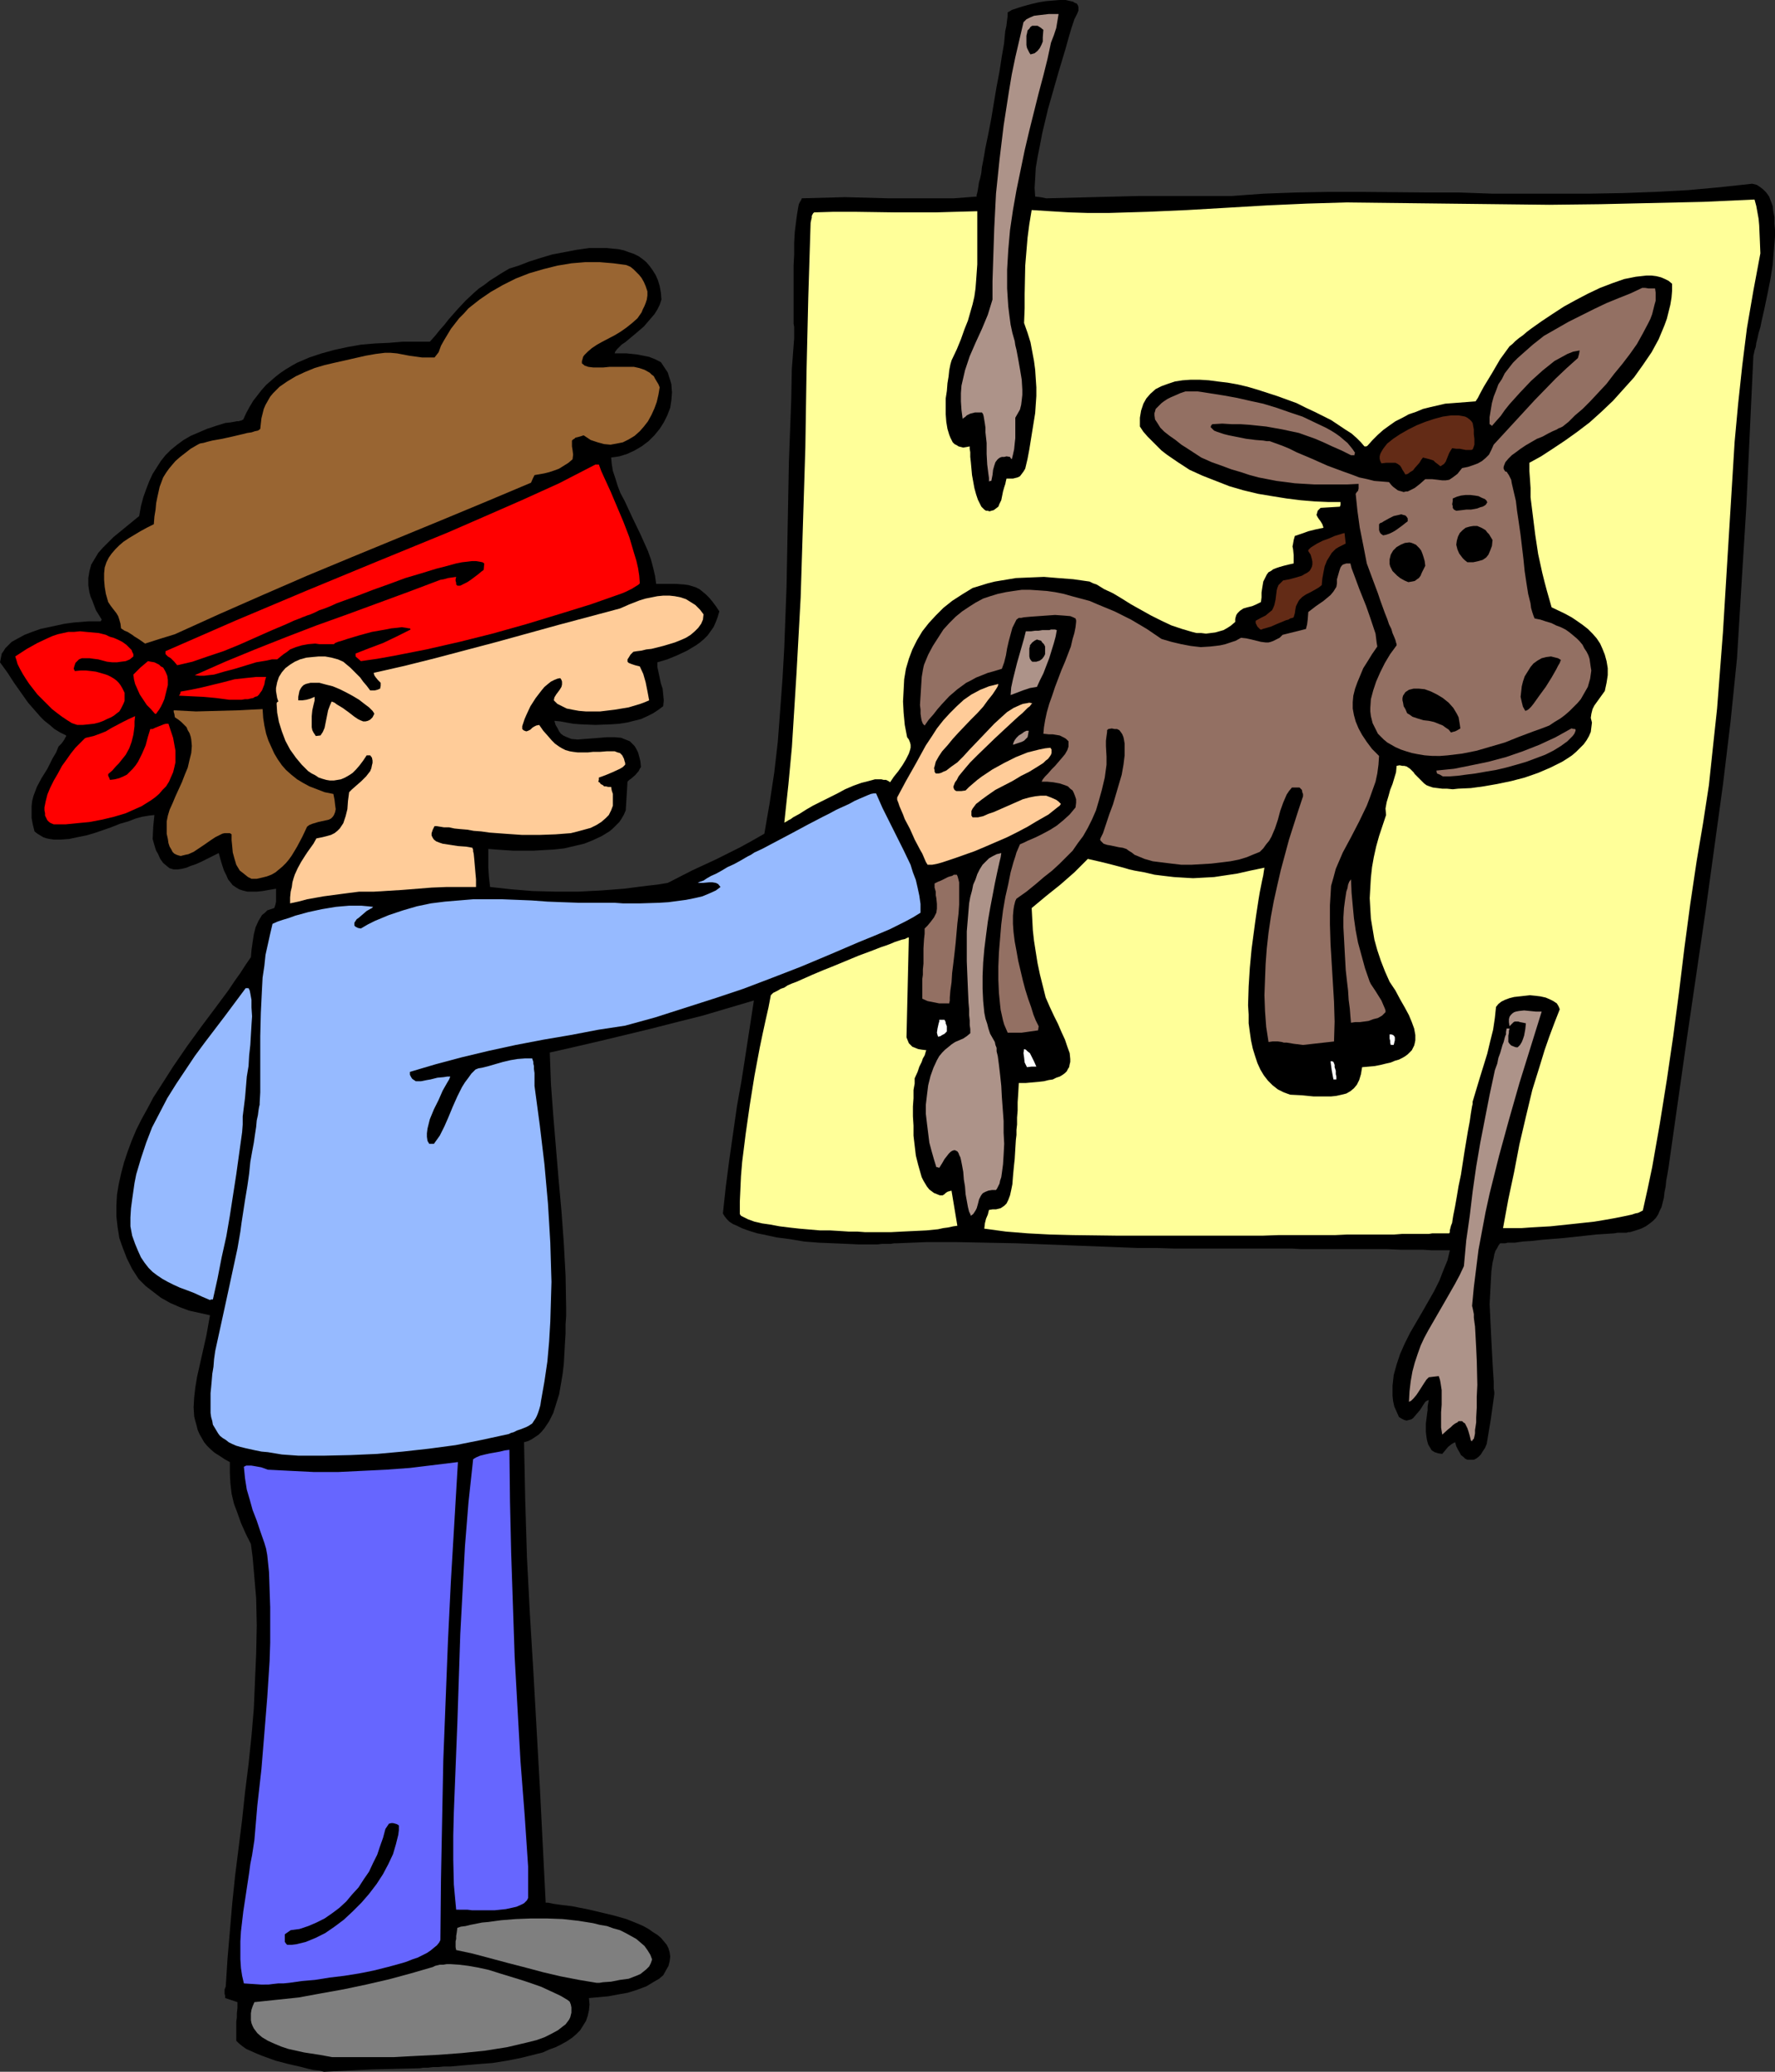 <?xml version="1.0" encoding="UTF-8" standalone="no"?>
<svg
   version="1.0"
   width="129.766mm"
   height="151.393mm"
   id="svg44"
   sodipodi:docname="Party Game.wmf"
   xmlns:inkscape="http://www.inkscape.org/namespaces/inkscape"
   xmlns:sodipodi="http://sodipodi.sourceforge.net/DTD/sodipodi-0.dtd"
   xmlns="http://www.w3.org/2000/svg"
   xmlns:svg="http://www.w3.org/2000/svg">
  <rect width="100%" height="100%" fill="#333333" stroke="none"/>
  <sodipodi:namedview
     id="namedview44"
     pagecolor="#ffffff"
     bordercolor="#000000"
     borderopacity="0.25"
     inkscape:showpageshadow="2"
     inkscape:pageopacity="0.0"
     inkscape:pagecheckerboard="0"
     inkscape:deskcolor="#d1d1d1"
     inkscape:document-units="mm" />
  <defs
     id="defs1">
    <pattern
       id="WMFhbasepattern"
       patternUnits="userSpaceOnUse"
       width="6"
       height="6"
       x="0"
       y="0" />
  </defs>
  <path
     style="fill:#000000;fill-opacity:1;fill-rule:evenodd;stroke:none"
     d="m 89.526,572.195 -1.293,-0.323 -1.616,-0.162 -1.454,-0.323 -1.778,-0.485 -3.555,-0.808 -3.717,-0.97 -3.555,-1.293 -1.616,-0.646 -1.454,-0.646 -1.454,-0.646 -1.131,-0.808 -0.97,-0.808 -0.646,-0.646 v -1.131 -1.939 -0.646 -0.808 -0.808 l 0.162,-1.131 v -1.131 l 0.162,-1.454 v -1.616 l -3.394,-1.131 v -0.646 l -0.162,-0.485 v -0.808 -0.485 l 0.162,-0.323 0.162,-0.485 0.485,-7.595 0.646,-7.595 0.646,-7.595 0.808,-7.756 0.97,-7.756 0.97,-7.756 0.808,-7.595 0.97,-7.756 0.808,-7.756 0.646,-7.595 0.323,-7.595 0.323,-7.595 0.162,-7.756 -0.162,-7.433 -0.646,-7.595 -0.323,-3.717 -0.485,-3.717 -1.454,-2.909 -1.293,-2.909 -0.97,-2.747 -0.97,-2.585 -0.646,-2.747 -0.323,-2.747 -0.162,-2.909 v -3.07 l -1.454,-0.808 -1.454,-0.97 -1.293,-0.808 -1.131,-0.97 -0.97,-0.97 -0.808,-0.97 -0.646,-1.131 -0.646,-1.131 -0.485,-1.131 -0.323,-1.293 -0.323,-1.131 -0.323,-1.293 -0.162,-2.585 0.162,-2.747 0.323,-2.747 0.485,-2.909 2.586,-11.473 0.485,-2.747 0.485,-2.747 -2.909,-0.646 -2.909,-0.646 -2.586,-0.97 -2.586,-1.131 -2.586,-1.454 -2.101,-1.616 -2.101,-1.616 -1.939,-1.939 -1.778,-2.747 -1.454,-2.909 -1.131,-2.909 -0.97,-2.747 -0.485,-3.07 -0.323,-2.909 v -2.909 l 0.162,-3.07 0.485,-2.909 0.646,-2.909 0.808,-3.07 0.97,-2.909 1.131,-3.07 1.293,-3.07 1.454,-2.909 1.616,-2.909 1.616,-3.07 1.778,-2.747 3.717,-5.817 3.878,-5.656 3.878,-5.333 3.878,-5.171 3.717,-5.009 1.616,-2.424 1.616,-2.262 1.454,-2.262 1.454,-2.101 0.162,-1.939 0.323,-2.262 0.323,-2.101 0.485,-1.939 0.808,-1.778 0.485,-0.808 0.485,-0.808 0.808,-0.646 0.646,-0.646 0.97,-0.323 0.97,-0.323 0.323,-0.97 0.162,-0.808 v -0.646 -0.646 -0.97 -1.293 l -1.939,0.323 -1.778,0.323 -1.616,0.162 h -1.454 -1.131 l -1.293,-0.323 -0.97,-0.323 -0.808,-0.485 -0.97,-0.646 -0.646,-0.808 -0.646,-0.808 -0.485,-1.131 -0.646,-1.293 -0.485,-1.454 -0.485,-1.616 -0.485,-1.778 -1.616,0.808 -1.616,0.808 -1.616,0.808 -1.454,0.646 -1.454,0.485 -1.131,0.485 -1.293,0.323 -1.131,0.162 h -1.131 l -1.131,-0.323 -0.808,-0.646 -0.97,-0.808 -0.808,-1.131 -0.646,-1.454 -0.485,-0.808 -0.323,-0.97 -0.323,-1.131 -0.323,-1.131 0.162,-3.393 0.323,-3.232 -1.454,0.162 -1.939,0.323 -1.778,0.485 -2.101,0.808 -2.262,0.646 -2.424,0.97 -4.686,1.616 -2.262,0.646 -2.424,0.485 -2.262,0.485 -2.262,0.162 h -1.939 l -1.131,-0.162 -0.808,-0.162 -0.97,-0.323 -0.808,-0.485 -0.808,-0.485 -0.808,-0.646 -0.485,-1.939 -0.323,-1.778 v -1.616 -1.616 l 0.162,-1.454 0.323,-1.293 0.485,-1.293 0.485,-1.293 1.293,-2.424 0.808,-1.293 0.808,-1.293 1.454,-2.909 0.97,-1.616 0.646,-1.616 0.808,-0.808 0.485,-0.646 0.323,-0.485 0.162,-0.323 0.162,-0.323 0.162,-0.162 v -0.323 l -1.616,-0.808 -1.616,-0.97 -1.293,-1.131 -1.454,-1.131 -1.131,-1.131 -1.131,-1.293 -2.262,-2.585 -1.939,-2.747 -1.939,-2.747 -1.778,-2.747 L 0,182.921 l 0.162,-0.808 0.162,-0.808 0.162,-0.808 0.485,-0.646 0.485,-0.808 0.485,-0.485 1.293,-1.293 1.778,-0.97 1.778,-0.97 2.101,-0.808 2.262,-0.808 2.262,-0.485 2.262,-0.485 2.262,-0.485 2.424,-0.323 2.101,-0.162 1.939,-0.162 h 1.939 1.454 l 0.323,-0.485 -0.808,-1.293 -0.808,-1.293 -0.485,-1.293 -0.485,-1.293 -0.485,-1.131 -0.323,-1.131 -0.162,-0.97 -0.162,-1.131 v -1.939 l 0.323,-1.939 0.485,-1.778 0.97,-1.616 0.97,-1.616 1.293,-1.454 1.454,-1.454 1.454,-1.454 3.555,-2.909 3.555,-2.909 0.485,-2.747 0.646,-2.424 0.808,-2.262 0.808,-2.101 0.97,-2.101 1.131,-1.778 1.131,-1.778 1.293,-1.616 1.454,-1.454 1.778,-1.454 1.778,-1.293 1.939,-1.131 2.262,-0.97 2.262,-0.97 2.424,-0.808 2.586,-0.808 1.454,-0.162 0.97,-0.162 0.808,-0.162 h 0.485 l 0.485,-0.162 h 0.162 l 0.646,-0.323 0.808,-1.778 0.97,-1.778 0.97,-1.616 1.131,-1.454 1.131,-1.454 1.293,-1.454 1.293,-1.131 1.293,-1.131 1.454,-1.131 1.454,-0.97 1.616,-0.97 1.454,-0.808 3.394,-1.454 3.394,-1.131 3.555,-0.97 3.717,-0.808 3.717,-0.646 3.878,-0.323 3.717,-0.162 3.878,-0.323 h 7.434 l 1.454,-1.616 1.293,-1.616 1.293,-1.454 1.131,-1.454 2.424,-2.747 2.262,-2.424 2.424,-2.262 1.293,-1.131 1.454,-0.97 1.454,-1.131 1.778,-1.131 1.778,-1.131 1.939,-1.131 2.586,-0.808 2.909,-1.131 3.07,-0.97 3.232,-0.97 3.394,-0.646 3.394,-0.646 3.394,-0.485 h 3.394 1.616 l 1.616,0.162 1.616,0.162 1.454,0.323 1.293,0.485 1.454,0.485 1.293,0.646 1.131,0.808 0.97,0.808 0.97,1.131 0.808,1.131 0.808,1.293 0.646,1.454 0.485,1.616 0.323,1.778 0.162,1.939 -0.485,1.454 -0.646,1.293 -0.808,1.293 -0.97,1.131 -1.939,2.262 -2.262,1.939 -1.939,1.616 -0.97,0.808 -0.97,0.646 -0.646,0.646 -0.646,0.646 -0.485,0.646 -0.162,0.485 h 3.232 l 3.07,0.323 1.616,0.323 1.616,0.323 1.616,0.646 1.616,0.808 0.646,0.97 0.646,0.97 0.646,0.97 0.323,1.131 0.323,0.97 0.323,1.131 0.162,2.262 -0.162,2.101 -0.323,2.101 -0.808,2.101 -0.97,1.939 -1.131,1.778 -1.454,1.778 -1.616,1.616 -1.939,1.454 -1.939,1.131 -2.101,0.97 -2.101,0.646 -2.262,0.323 0.162,1.778 0.323,1.939 0.646,1.939 0.646,2.101 0.808,2.101 1.131,2.101 2.101,4.525 2.262,4.686 2.101,4.686 0.808,2.262 0.646,2.424 0.485,2.101 0.323,2.262 h 5.494 l 2.262,0.162 1.131,0.162 1.131,0.323 0.97,0.323 0.97,0.485 0.808,0.646 0.97,0.808 0.97,0.97 0.808,0.97 0.97,1.293 0.97,1.454 -0.485,1.616 -0.485,1.293 -0.646,1.454 -0.808,1.131 -0.808,1.131 -0.97,0.97 -1.131,0.97 -1.131,0.808 -2.424,1.454 -2.747,1.293 -2.747,1.131 -2.747,0.808 v 1.293 l 0.323,1.454 0.646,3.07 0.485,1.454 0.162,1.616 0.162,1.616 -0.162,1.616 -1.293,0.97 -1.454,0.97 -1.616,0.808 -1.778,0.808 -1.939,0.485 -1.939,0.485 -2.101,0.323 -2.262,0.162 -4.363,0.162 -4.04,-0.162 -2.101,-0.162 -1.778,-0.323 -1.778,-0.323 -1.616,-0.162 0.323,1.131 0.485,0.808 0.485,0.97 0.485,0.646 0.646,0.485 0.646,0.323 0.808,0.323 0.808,0.323 1.778,0.162 1.939,-0.162 4.202,-0.323 1.939,-0.162 h 1.939 l 1.939,0.162 0.808,0.323 0.808,0.323 0.808,0.323 0.646,0.646 0.646,0.646 0.485,0.808 0.485,0.97 0.323,1.131 0.323,1.293 0.162,1.616 -0.323,0.485 -0.323,0.646 -0.97,1.131 -1.131,0.97 -0.485,0.323 -0.485,0.485 -0.485,7.918 -0.485,1.131 -0.646,1.131 -0.646,0.97 -0.808,0.808 -0.97,0.97 -0.97,0.808 -2.101,1.293 -2.424,1.131 -2.424,0.97 -2.747,0.646 -2.747,0.646 -2.909,0.323 -2.909,0.162 -2.747,0.162 h -2.909 -2.586 l -2.586,-0.162 -2.262,-0.162 -2.101,-0.162 v 5.009 l 0.162,2.585 0.162,1.454 0.162,1.454 2.909,0.323 2.909,0.323 5.979,0.485 6.302,0.162 h 6.302 l 6.302,-0.323 6.302,-0.485 6.302,-0.808 2.909,-0.323 2.909,-0.485 6.626,-3.393 6.626,-3.07 6.787,-3.393 3.232,-1.778 3.394,-1.939 1.454,-8.403 1.293,-8.564 0.97,-8.403 0.646,-8.564 0.646,-8.726 0.485,-8.564 0.646,-17.129 0.323,-17.29 0.323,-17.129 0.646,-17.129 0.162,-8.403 0.646,-8.564 v -3.07 l -0.162,-0.97 v -3.717 -2.909 -2.909 -6.464 l 0.162,-3.07 v -3.232 l 0.162,-2.909 0.323,-2.585 0.162,-1.293 0.162,-1.131 0.162,-0.97 0.162,-0.97 0.162,-0.808 0.323,-0.646 0.323,-0.485 0.162,-0.485 5.979,-0.162 5.979,-0.162 5.979,0.162 5.979,0.162 h 5.979 6.141 5.979 l 6.302,-0.485 v -0.162 -0.323 l 0.162,-0.485 0.162,-0.808 0.162,-0.97 0.162,-1.131 0.323,-1.131 0.323,-1.454 0.162,-1.616 0.323,-1.616 0.323,-1.778 0.323,-1.939 0.808,-3.878 0.808,-4.201 1.454,-8.726 0.808,-4.201 0.646,-4.201 0.646,-3.717 0.162,-1.778 0.162,-1.616 0.323,-1.454 0.162,-1.454 0.162,-1.131 V 3.393 l 0.323,-0.162 0.323,-0.162 0.485,-0.323 0.485,-0.162 1.454,-0.485 1.616,-0.485 1.778,-0.485 2.101,-0.485 1.939,-0.323 1.939,-0.162 L 292.819,0 h 1.616 l 1.454,0.323 0.646,0.162 0.485,0.323 0.485,0.162 0.323,0.485 0.162,0.485 v 0.485 0.485 l -0.323,0.808 -0.323,0.646 -0.485,0.97 -0.808,2.424 -0.808,2.747 -0.808,2.909 -0.97,3.232 -0.97,3.232 -0.97,3.393 -1.939,6.787 -0.808,3.393 -0.808,3.393 -0.646,3.393 -0.646,3.232 -0.485,2.909 -0.162,2.909 -0.162,2.585 0.162,2.424 1.454,0.162 1.616,0.323 6.302,-0.162 6.302,-0.162 12.928,-0.323 h 12.928 12.766 l 8.888,-0.646 8.888,-0.323 9.05,-0.162 h 9.05 l 17.938,0.162 h 9.05 l 9.05,0.323 h 18.099 9.05 l 9.05,-0.162 8.888,-0.323 9.05,-0.485 8.888,-0.808 8.888,-0.97 1.293,0.323 0.97,0.646 0.808,0.646 0.808,0.808 0.808,1.131 0.485,1.293 0.485,1.293 0.162,1.454 0.323,1.616 v 1.778 l 0.162,1.778 v 1.778 l -0.323,3.878 -0.323,4.04 -0.646,4.04 -0.808,4.04 -0.808,3.878 -0.808,3.555 -0.323,1.616 -0.485,1.616 -0.323,1.454 -0.323,1.293 -0.162,1.131 -0.323,0.97 -0.162,0.808 -0.162,0.646 -0.97,20.684 -0.97,20.845 -1.293,20.845 -1.293,21.168 -1.778,17.452 -2.101,17.452 -2.424,17.613 -2.424,17.613 -5.171,35.227 -5.01,35.227 -0.323,1.939 -0.323,1.778 -0.162,1.616 -0.323,1.616 -0.162,1.454 -0.323,1.293 -0.323,1.293 -0.485,0.97 -0.485,1.131 -0.646,0.97 -0.808,0.808 -0.808,0.646 -1.131,0.808 -1.293,0.646 -1.454,0.485 -1.616,0.485 h -0.485 l -0.485,0.162 h -0.646 -0.808 -0.97 l -0.97,0.162 -2.424,0.162 -2.586,0.162 -2.909,0.323 -5.979,0.646 -5.979,0.485 -2.909,0.323 -2.424,0.162 -2.262,0.323 h -0.97 -0.97 l -0.646,0.162 h -0.646 -0.485 -0.323 l -0.485,0.646 -0.323,0.646 -0.485,0.808 -0.323,0.97 -0.162,0.97 -0.323,1.293 -0.162,1.131 -0.162,1.293 -0.162,2.909 -0.162,3.07 -0.162,3.07 0.162,3.393 0.323,6.625 0.162,3.07 0.162,3.07 0.162,2.747 0.162,2.424 v 0.97 0.97 l 0.162,0.97 v 0.646 l -0.97,6.948 -1.131,6.787 -0.485,1.131 -0.646,0.97 -0.485,0.808 -0.646,0.646 -0.646,0.485 -0.646,0.323 h -0.485 -0.646 -0.646 l -0.646,-0.323 -0.485,-0.485 -0.646,-0.485 -0.323,-0.646 -0.485,-0.808 -0.485,-0.97 -0.323,-1.131 -0.646,0.323 -0.485,0.323 -0.808,0.646 -0.808,0.97 -0.808,0.97 -1.131,-0.162 -0.97,-0.323 -0.808,-0.485 -0.485,-0.808 -0.485,-0.808 -0.323,-1.131 -0.162,-0.97 -0.162,-1.293 v -2.424 l 0.323,-2.585 0.162,-1.131 v -0.97 l 0.162,-0.97 0.162,-0.808 -0.485,0.162 -0.485,0.323 -0.646,0.97 -0.808,1.293 -0.97,1.131 -0.97,1.131 -0.485,0.323 -0.646,0.162 -0.646,0.162 -0.646,-0.162 -0.646,-0.323 -0.808,-0.485 -0.646,-1.454 -0.646,-1.454 -0.323,-1.454 -0.162,-1.454 v -1.454 -1.454 l 0.162,-1.454 0.162,-1.454 0.808,-2.909 0.97,-2.909 1.293,-2.909 1.454,-2.909 3.394,-5.817 3.232,-5.656 1.454,-2.909 1.131,-2.909 1.131,-2.747 0.646,-2.747 h -2.586 -2.424 l -2.424,-0.162 h -2.101 -4.04 l -3.717,-0.162 h -7.11 -3.717 -3.878 -9.05 l -2.586,-0.162 h -12.12 -3.555 -16.968 l -4.848,-0.162 h -5.333 l -16.645,-0.646 -16.645,-0.646 -8.242,-0.162 -8.403,-0.162 h -8.242 l -8.08,0.323 h -0.808 l -0.97,0.162 h -1.131 -1.293 l -1.293,0.162 h -4.848 l -3.555,-0.162 -3.717,-0.162 -4.04,-0.162 -4.04,-0.323 -3.878,-0.646 -3.717,-0.485 -3.717,-0.808 -1.616,-0.323 -1.616,-0.485 -1.454,-0.485 -1.293,-0.485 -1.293,-0.646 -1.131,-0.485 -0.97,-0.646 -0.646,-0.646 -0.646,-0.808 -0.485,-0.808 0.808,-7.433 0.97,-7.433 2.101,-14.705 1.293,-7.272 1.131,-7.272 2.262,-14.705 -7.11,2.101 -7.11,2.101 -7.11,1.778 -6.949,1.778 -14.059,3.393 -6.949,1.616 -7.11,1.616 0.323,8.726 0.646,8.726 1.454,17.452 0.808,8.888 0.646,8.888 0.485,8.888 0.162,9.049 v 2.101 l -0.162,2.262 v 2.585 l -0.162,2.585 -0.162,2.909 -0.162,2.909 -0.323,2.747 -0.485,2.909 -0.485,2.747 -0.808,2.585 -0.808,2.585 -1.131,2.262 -0.646,0.97 -0.646,0.97 -0.808,0.97 -0.808,0.808 -0.97,0.646 -0.97,0.646 -0.97,0.485 -1.131,0.323 0.323,15.998 0.485,15.836 0.808,15.674 0.97,15.998 1.778,31.672 0.808,15.998 0.808,15.998 h 0.646 l 0.808,0.162 0.808,0.162 1.131,0.162 1.131,0.162 1.454,0.162 1.293,0.162 1.616,0.323 3.232,0.646 3.394,0.808 3.394,0.808 3.394,0.97 3.232,1.293 1.454,0.646 1.454,0.808 1.131,0.808 1.293,0.808 0.97,0.808 0.808,0.97 0.808,0.97 0.485,0.97 0.323,1.131 0.162,1.131 -0.162,1.293 -0.323,1.293 -0.646,1.131 -0.808,1.454 -1.131,0.97 -1.131,0.646 -2.424,1.454 -2.586,0.97 -2.586,0.808 -2.747,0.485 -2.586,0.485 -5.333,0.485 0.162,1.778 -0.162,1.616 -0.323,1.454 -0.485,1.454 -0.808,1.293 -0.808,1.293 -1.131,1.131 -1.131,0.97 -1.454,0.97 -1.454,0.808 -1.616,0.808 -1.778,0.646 -1.778,0.808 -1.939,0.485 -3.878,0.97 -4.04,0.808 -4.04,0.646 -4.202,0.323 -3.878,0.323 -3.555,0.323 h -1.778 l -1.616,0.162 h -1.454 l -1.293,0.162 h -1.293 l -0.97,0.162 -6.626,0.162 -6.626,0.162 z"
     id="path1" />
  <path
     style="fill:#7f7f7f;fill-opacity:1;fill-rule:evenodd;stroke:none"
     d="m 91.789,568.155 -1.778,-0.323 -1.778,-0.323 -4.202,-0.646 -4.363,-0.97 -1.939,-0.646 -1.939,-0.808 -1.778,-0.808 -1.616,-0.97 -1.293,-1.131 -0.485,-0.646 -0.485,-0.646 -0.323,-0.646 -0.323,-0.808 -0.162,-0.808 v -0.97 -0.97 l 0.162,-0.97 0.323,-0.97 0.485,-1.131 6.141,-0.646 6.141,-0.646 6.141,-1.131 6.302,-1.131 6.141,-1.293 6.302,-1.454 5.979,-1.616 6.141,-1.778 0.646,-0.323 0.646,-0.162 0.646,-0.162 h 0.97 l 0.97,-0.162 h 0.97 l 2.424,0.162 2.586,0.323 2.747,0.485 2.909,0.646 3.07,0.97 5.818,1.778 2.909,0.97 2.747,0.97 2.424,1.131 2.101,0.97 0.97,0.485 0.808,0.485 0.808,0.485 0.646,0.485 0.323,0.808 0.162,0.808 v 0.646 0.808 l -0.162,0.646 -0.162,0.646 -0.323,0.646 -0.485,0.646 -0.485,0.646 -0.646,0.485 -1.454,1.131 -1.778,0.97 -1.939,0.97 -2.262,0.808 -2.586,0.646 -2.747,0.646 -2.747,0.646 -3.07,0.485 -3.07,0.485 -6.302,0.646 -6.464,0.485 -6.464,0.323 -3.07,0.162 -2.909,0.162 h -2.747 -2.586 -2.424 -2.262 -1.939 -3.07 -0.97 z"
     id="path2" />
  <path
     style="fill:#6666ff;fill-opacity:1;fill-rule:evenodd;stroke:none"
     d="m 72.235,548.118 -2.424,-0.162 -2.424,-0.162 -0.485,-2.101 -0.323,-2.101 -0.162,-2.424 v -2.424 -2.585 l 0.162,-2.747 0.646,-5.494 0.808,-5.333 0.808,-5.333 0.323,-2.424 0.485,-2.424 0.323,-2.101 0.323,-2.101 0.808,-9.534 1.131,-10.019 0.808,-9.857 0.808,-10.019 0.646,-10.019 0.162,-5.009 v -4.848 -5.009 l -0.162,-4.848 -0.162,-4.848 -0.485,-4.686 -0.323,-1.778 -0.485,-1.616 -1.131,-3.232 -0.97,-2.909 -1.131,-2.909 -0.808,-2.909 -0.808,-2.747 -0.485,-3.07 -0.162,-1.616 -0.162,-1.616 0.646,-0.323 h 0.646 0.808 l 0.97,0.162 1.778,0.323 1.778,0.646 6.302,0.323 6.464,0.323 h 6.626 l 6.626,-0.323 6.626,-0.323 6.626,-0.485 6.626,-0.808 6.626,-0.808 -1.939,32.803 -0.808,16.482 -0.646,16.482 -0.646,16.482 -0.323,16.482 -0.323,16.644 -0.162,16.644 -0.323,0.646 -0.646,0.808 -0.808,0.646 -0.97,0.808 -0.97,0.646 -1.293,0.646 -1.293,0.646 -1.454,0.485 -1.616,0.646 -1.616,0.485 -3.555,0.97 -3.878,0.97 -4.04,0.808 -4.04,0.646 -4.04,0.485 -4.04,0.646 -3.717,0.323 -3.394,0.485 -1.616,0.162 h -1.454 l -1.454,0.162 -1.293,0.162 h -0.97 z"
     id="path3" />
  <path
     style="fill:#7f7f7f;fill-opacity:1;fill-rule:evenodd;stroke:none"
     d="m 164.832,547.633 -4.848,-0.808 -5.01,-0.97 -4.848,-1.131 -4.848,-1.293 -5.01,-1.293 -4.848,-1.293 -4.848,-1.293 -4.525,-0.97 -0.162,-0.808 v -1.616 l 0.162,-0.646 v -0.808 l 0.162,-0.97 0.162,-1.293 0.97,-0.323 1.293,-0.162 1.293,-0.323 1.616,-0.323 1.616,-0.323 1.778,-0.162 3.555,-0.485 4.04,-0.323 4.202,-0.162 h 4.363 l 4.363,0.162 4.363,0.485 4.04,0.646 1.939,0.485 1.939,0.323 1.778,0.646 1.778,0.485 1.616,0.808 1.454,0.808 1.454,0.808 1.131,0.97 1.131,0.97 0.808,1.131 0.808,1.293 0.485,1.293 -0.323,0.97 -0.485,0.97 -0.808,0.808 -0.808,0.646 -0.808,0.646 -1.131,0.485 -2.101,0.808 -2.424,0.323 -2.424,0.485 -2.262,0.162 -0.97,0.162 z"
     id="path4" />
  <path
     style="fill:#000000;fill-opacity:1;fill-rule:evenodd;stroke:none"
     d="m 79.346,537.13 -0.323,-0.323 -0.323,-0.485 v -0.808 -0.646 -0.646 l 1.616,-1.131 2.424,-0.323 2.424,-0.808 2.262,-0.97 2.262,-1.131 2.101,-1.454 1.939,-1.454 1.939,-1.778 1.616,-1.939 1.778,-1.939 1.454,-2.262 1.454,-2.101 1.131,-2.424 1.131,-2.262 0.808,-2.424 0.808,-2.262 0.646,-2.424 0.97,-1.454 0.646,-0.162 h 0.485 l 0.646,0.162 0.485,0.162 0.485,0.323 v 1.293 l -0.162,1.293 -0.323,1.293 -0.323,1.293 -0.808,2.747 -1.293,2.747 -1.454,2.747 -1.778,2.747 -2.101,2.747 -2.101,2.424 -2.424,2.424 -2.424,2.262 -2.586,1.939 -2.586,1.778 -2.586,1.293 -2.747,1.131 -1.293,0.323 -1.293,0.323 -1.293,0.162 z"
     id="path5" />
  <path
     style="fill:#6666ff;fill-opacity:1;fill-rule:evenodd;stroke:none"
     d="m 126.048,527.434 -0.323,-3.393 -0.323,-3.555 -0.162,-6.787 v -6.787 l 0.162,-6.464 0.97,-24.562 0.808,-24.562 0.646,-12.119 0.646,-12.119 0.97,-12.119 1.293,-11.958 0.808,-0.485 1.131,-0.485 1.293,-0.323 1.454,-0.323 2.747,-0.485 1.293,-0.323 1.293,-0.162 0.162,14.22 0.323,14.22 0.485,14.382 0.485,14.382 0.808,14.543 0.808,14.382 1.131,14.543 0.97,14.382 v 8.726 l -0.323,0.646 -0.808,0.808 -0.97,0.485 -1.131,0.485 -1.454,0.323 -1.454,0.323 -3.07,0.323 h -3.232 -3.07 l -1.293,-0.162 h -1.293 -0.97 z"
     id="path6" />
  <path
     style="fill:#96baff;fill-opacity:1;fill-rule:evenodd;stroke:none"
     d="m 82.416,402.039 -2.262,-0.162 -2.262,-0.162 -1.939,-0.323 -1.939,-0.323 -1.778,-0.162 -1.616,-0.323 -1.454,-0.323 -1.454,-0.323 -1.293,-0.323 -1.131,-0.323 -1.131,-0.485 -0.97,-0.485 -0.808,-0.646 -0.808,-0.485 -0.808,-0.646 -0.485,-0.646 -0.485,-0.808 -0.485,-0.808 -0.485,-0.808 -0.162,-0.97 -0.323,-1.131 -0.162,-1.131 v -1.293 -2.747 -1.454 l 0.162,-1.616 0.162,-1.778 0.162,-1.939 0.323,-1.939 0.162,-2.101 0.323,-2.262 3.07,-14.058 3.07,-14.22 0.808,-4.686 0.323,-2.424 0.323,-2.101 0.646,-4.201 0.646,-3.878 0.485,-3.393 0.162,-1.616 0.162,-1.616 0.485,-2.747 0.485,-2.585 0.323,-2.262 0.323,-2.101 0.162,-1.778 0.323,-1.454 0.162,-1.293 0.162,-0.97 0.162,-0.646 v -0.485 l 0.162,-2.909 v -2.909 -12.604 l 0.162,-6.464 0.323,-6.625 0.162,-3.07 0.485,-3.232 0.323,-3.07 0.646,-2.909 0.646,-2.909 0.646,-2.747 1.454,-0.646 1.454,-0.485 1.616,-0.485 1.778,-0.646 3.555,-0.97 3.717,-0.808 3.878,-0.646 1.778,-0.162 1.939,-0.162 h 1.778 1.616 l 1.778,0.162 1.454,0.162 -0.323,0.323 -0.323,0.162 -1.131,0.646 -1.131,0.97 -1.131,0.97 -0.485,0.323 -0.323,0.485 -0.323,0.485 v 0.485 0.323 l 0.323,0.323 0.646,0.323 0.808,0.162 1.939,-1.131 1.939,-0.97 3.878,-1.616 3.878,-1.293 3.878,-1.131 3.878,-0.808 3.878,-0.485 3.878,-0.323 3.878,-0.323 h 4.04 4.04 l 4.04,0.162 4.04,0.162 4.363,0.323 4.202,0.162 4.525,0.162 h 4.525 5.333 l 2.262,0.162 h 4.848 l 5.171,-0.162 2.586,-0.162 2.424,-0.323 2.424,-0.323 2.424,-0.485 2.101,-0.485 1.939,-0.808 1.778,-0.808 1.293,-0.97 -0.646,-0.808 -0.646,-0.323 -0.97,-0.162 h -0.808 l -1.778,0.162 h -0.646 -0.808 l 0.646,-0.323 0.97,-0.323 0.97,-0.646 1.131,-0.646 1.454,-0.646 1.454,-0.808 1.616,-0.97 1.778,-0.808 1.778,-0.97 1.939,-1.131 0.97,-0.485 0.97,-0.646 2.101,-0.97 8.565,-4.525 4.202,-2.262 4.04,-2.101 1.939,-0.97 1.778,-0.97 1.778,-0.808 1.778,-0.808 1.454,-0.808 1.454,-0.646 1.131,-0.485 1.131,-0.485 0.808,-0.323 0.808,-0.162 h 0.485 0.162 l 1.778,4.04 1.939,3.878 1.939,3.878 1.939,3.878 1.939,4.04 0.646,2.101 0.808,2.101 0.485,2.101 0.485,2.262 0.323,2.262 v 2.424 l -2.101,1.293 -2.101,1.131 -4.202,2.101 -4.202,1.778 -4.363,1.778 -7.918,3.393 -8.08,3.393 -7.918,3.07 -8.08,3.07 -8.242,2.747 -8.08,2.585 -8.08,2.585 -8.242,2.262 -7.434,1.131 -7.595,1.454 -7.595,1.293 -7.595,1.454 -7.434,1.616 -7.434,1.778 -7.272,1.939 -7.11,2.101 v 0.808 l 0.323,0.646 0.323,0.485 0.485,0.323 0.485,0.323 h 0.808 0.646 l 1.616,-0.323 0.97,-0.162 1.939,-0.485 1.778,-0.162 0.97,-0.162 h 0.808 l -0.323,0.808 -0.485,0.808 -0.646,1.131 -0.646,1.131 -1.131,2.585 -1.293,2.585 -1.131,2.747 -0.323,1.293 -0.323,1.293 -0.162,1.293 v 0.97 l 0.162,1.131 0.485,0.808 h 1.293 l 0.808,-1.131 0.808,-1.131 1.293,-2.585 1.131,-2.585 1.131,-2.747 1.293,-2.909 1.293,-2.585 0.808,-1.293 0.97,-1.293 0.808,-1.131 1.131,-1.131 0.808,-0.323 0.97,-0.162 1.939,-0.485 3.878,-1.131 2.101,-0.485 1.939,-0.323 2.101,-0.162 h 1.939 l 0.323,0.97 v 0.485 l 0.162,0.646 v 0.808 l 0.162,1.131 v 0.808 0.808 0.97 0.97 l 1.454,10.827 1.293,10.827 0.97,10.827 0.323,5.333 0.323,5.494 0.162,5.494 0.162,5.333 -0.162,5.494 -0.162,5.494 -0.323,5.494 -0.485,5.494 -0.808,5.494 -0.97,5.494 -0.162,1.131 -0.323,1.131 -0.323,0.97 -0.323,0.808 -0.323,0.646 -0.323,0.485 -0.646,0.97 -0.97,0.646 -0.646,0.323 -0.808,0.323 -0.808,0.323 -0.97,0.323 -0.97,0.485 -0.646,0.162 -0.646,0.323 -3.717,0.808 -3.717,0.808 -7.272,1.454 -7.272,0.97 -7.272,0.808 -7.11,0.646 -7.272,0.323 -7.272,0.162 z"
     id="path7" />
  <path
     style="fill:#ad9389;fill-opacity:1;fill-rule:evenodd;stroke:none"
     d="m 406.424,397.838 -0.323,-1.293 -0.323,-1.131 -0.323,-0.97 -0.323,-0.646 -0.323,-0.646 -0.485,-0.323 -0.323,-0.323 h -0.323 -0.646 l -0.323,0.323 -0.646,0.323 -0.646,0.485 -0.485,0.485 -0.808,0.646 -1.616,1.454 -0.323,-1.939 v -2.101 -2.101 l 0.162,-2.101 v -2.101 -1.939 l -0.323,-2.101 -0.162,-0.808 -0.323,-0.97 -1.454,0.162 -1.293,0.162 -0.646,0.646 -0.646,0.97 -1.454,2.262 -0.646,0.97 -0.808,0.97 -0.646,0.646 -0.323,0.162 -0.323,0.162 0.162,-2.909 0.323,-2.747 0.485,-2.747 0.646,-2.424 0.808,-2.424 0.808,-2.262 0.97,-2.101 1.131,-2.101 2.424,-4.201 2.424,-4.201 2.586,-4.525 1.293,-2.424 1.131,-2.424 0.646,-7.11 0.97,-6.787 0.808,-6.787 0.97,-6.787 1.131,-6.625 1.293,-6.625 1.293,-6.625 1.454,-6.787 0.646,-1.778 0.323,-1.616 0.485,-1.293 0.323,-1.131 0.323,-1.131 0.323,-0.808 0.162,-0.646 0.162,-0.646 0.162,-0.485 0.162,-0.323 v -0.646 l 0.162,-0.97 h 0.808 l -0.162,0.646 v 0.485 l -0.162,0.808 v 0.646 1.131 l 0.323,0.485 0.485,0.485 0.808,0.323 0.485,0.162 h 0.485 l 0.646,-0.646 0.485,-0.808 0.323,-0.808 0.323,-0.97 0.323,-1.778 0.162,-1.616 -0.808,-0.162 -0.808,-0.162 -0.485,-0.162 h -0.485 -0.485 l -0.323,0.162 -0.485,0.485 -0.646,0.646 -0.162,-1.131 v -0.808 l 0.162,-0.646 0.323,-0.485 0.485,-0.485 0.485,-0.323 0.485,-0.162 0.808,-0.162 1.454,-0.162 1.616,0.162 1.616,0.162 h 0.97 0.646 l -3.07,9.857 -3.07,9.857 -2.909,10.18 -2.747,10.019 -2.586,10.342 -1.131,5.171 -0.97,5.171 -0.97,5.171 -0.646,5.171 -0.646,5.171 -0.485,5.171 0.162,0.646 0.162,0.808 0.162,0.808 v 0.97 l 0.162,1.293 0.162,1.131 0.162,2.909 0.162,3.07 0.162,3.393 0.162,6.787 -0.162,3.232 v 3.07 l -0.162,2.747 v 1.293 l -0.162,1.131 -0.162,0.97 v 0.97 l -0.162,0.808 -0.162,0.646 -0.323,0.323 -0.162,0.323 h -0.162 z"
     id="path8" />
  <path
     style="fill:#96baff;fill-opacity:1;fill-rule:evenodd;stroke:none"
     d="m 58.014,359.056 -2.262,-0.97 -2.101,-0.97 -2.101,-0.808 -1.778,-0.646 -1.778,-0.808 -1.616,-0.808 -1.454,-0.808 -1.454,-0.97 -1.293,-0.97 -1.131,-1.131 -1.131,-1.454 -0.97,-1.454 -0.808,-1.778 -0.808,-1.939 -0.808,-2.262 -0.485,-2.585 v -2.424 l 0.162,-2.585 0.323,-2.424 0.323,-2.262 0.323,-2.262 0.485,-2.424 1.293,-4.363 1.454,-4.363 1.616,-4.201 2.101,-4.04 2.101,-4.04 2.424,-3.878 2.586,-3.878 2.586,-3.878 2.747,-3.717 5.656,-7.433 5.656,-7.595 h 0.808 l 0.323,0.646 0.162,0.808 0.323,1.778 v 2.101 l 0.162,2.424 -0.162,2.424 -0.162,2.747 -0.162,2.747 -0.323,2.909 -0.162,2.909 -0.485,2.909 -0.485,5.817 -0.323,2.585 -0.323,2.585 v 2.262 l -0.162,2.101 -1.616,11.635 -1.778,11.473 -0.97,5.656 -1.293,5.817 -1.131,5.817 -1.293,5.817 h -0.485 z"
     id="path9" />
  <path
     style="fill:#ffff99;fill-opacity:1;fill-rule:evenodd;stroke:none"
     d="m 321.26,341.281 h -12.282 l -12.605,-0.162 -6.302,-0.162 -6.141,-0.323 -5.979,-0.485 -5.979,-0.808 0.162,-1.454 0.323,-1.293 0.485,-1.131 0.162,-0.646 0.162,-0.646 0.97,-0.162 h 0.97 l 0.646,-0.162 0.646,-0.162 0.485,-0.323 0.485,-0.323 0.646,-0.646 0.485,-0.97 0.485,-1.293 0.323,-1.454 0.162,-0.808 0.162,-0.808 0.162,-2.101 0.162,-1.778 0.162,-1.616 0.162,-1.454 0.162,-2.747 0.162,-2.585 0.162,-1.293 v -1.454 l 0.162,-1.454 v -1.939 l 0.162,-1.939 v -2.262 l 0.162,-2.424 0.162,-2.909 h 1.939 l 1.778,-0.162 1.778,-0.162 1.454,-0.162 1.293,-0.323 1.131,-0.162 0.97,-0.485 0.97,-0.323 0.808,-0.485 0.646,-0.485 0.485,-0.485 0.323,-0.646 0.323,-0.485 0.162,-0.808 0.162,-0.646 v -0.808 l -0.162,-1.616 -0.646,-1.778 -0.646,-1.939 -0.97,-2.101 -0.97,-2.262 -1.131,-2.262 -1.131,-2.424 -1.131,-2.585 -0.808,-3.232 -0.808,-3.232 -0.646,-3.07 -0.485,-3.07 -0.485,-3.07 -0.323,-2.909 -0.323,-6.14 3.878,-3.232 4.04,-3.232 3.878,-3.393 1.778,-1.778 1.939,-1.939 3.555,0.808 3.232,0.808 3.07,0.808 1.616,0.485 1.454,0.323 2.747,0.485 2.747,0.646 2.586,0.323 2.747,0.323 2.586,0.162 2.747,0.162 2.909,-0.162 2.909,-0.162 3.232,-0.485 3.232,-0.485 3.555,-0.808 3.878,-0.808 -0.162,0.97 -0.162,1.131 -0.323,1.454 -0.323,1.616 -0.323,1.616 -0.323,1.939 -0.323,2.101 -0.323,2.101 -0.323,2.262 -0.323,2.424 -0.646,4.848 -0.485,5.171 -0.323,5.171 -0.162,5.171 0.162,2.585 v 2.424 l 0.323,2.424 0.323,2.262 0.485,2.262 0.646,2.101 0.646,1.939 0.808,1.778 0.97,1.616 1.131,1.454 1.293,1.293 1.454,1.131 1.616,0.808 1.778,0.646 3.232,0.162 3.232,0.323 h 3.232 1.616 l 1.454,-0.162 1.454,-0.323 1.293,-0.323 1.131,-0.646 0.97,-0.808 0.808,-0.97 0.646,-1.293 0.485,-1.616 0.162,-0.97 0.162,-0.97 1.778,-0.162 1.778,-0.162 1.616,-0.323 1.293,-0.323 1.454,-0.323 1.131,-0.485 1.131,-0.323 0.97,-0.485 0.808,-0.485 0.646,-0.485 0.646,-0.646 0.485,-0.485 0.323,-0.646 0.323,-0.646 0.162,-0.646 0.162,-0.808 v -0.808 -0.646 l -0.323,-1.778 -0.646,-1.778 -0.808,-1.939 -1.131,-2.101 -1.293,-2.262 -1.293,-2.424 -1.616,-2.424 -1.293,-2.909 -1.131,-2.909 -0.97,-2.909 -0.808,-2.909 -0.485,-2.909 -0.485,-2.909 -0.162,-2.747 -0.162,-2.909 0.162,-2.909 0.162,-2.747 0.323,-2.909 0.485,-2.747 0.646,-2.909 0.808,-2.909 0.97,-2.909 0.97,-2.909 -0.162,-1.778 0.323,-1.778 0.485,-1.616 0.485,-1.778 0.646,-1.616 0.485,-1.616 0.485,-1.616 0.162,-1.778 0.808,-0.162 0.808,0.162 h 0.485 l 0.646,0.162 0.97,0.646 0.97,0.97 0.323,0.485 0.485,0.485 0.97,0.97 1.131,1.131 0.646,0.485 0.808,0.323 0.97,0.323 1.293,0.162 1.293,0.162 h 1.293 l 1.616,0.162 1.454,-0.162 3.555,-0.162 3.555,-0.485 3.717,-0.646 3.878,-0.808 3.717,-0.97 3.717,-1.293 3.394,-1.454 1.616,-0.808 1.616,-0.808 1.293,-0.808 1.454,-0.97 1.131,-0.97 1.131,-1.131 0.97,-0.97 0.808,-1.131 0.646,-1.131 0.485,-1.131 0.162,-1.293 0.162,-1.293 -0.162,-0.646 -0.162,-0.646 0.162,-1.131 0.323,-1.293 0.485,-0.97 2.909,-4.04 0.485,-2.262 0.323,-2.101 v -1.939 l -0.323,-1.939 -0.485,-1.778 -0.646,-1.616 -0.646,-1.454 -0.97,-1.454 -1.131,-1.293 -1.293,-1.293 -1.454,-1.131 -1.616,-1.131 -1.454,-0.97 -1.778,-0.97 -3.717,-1.778 -0.646,-2.262 -0.646,-2.262 -0.646,-2.424 -0.646,-2.585 -1.131,-5.171 -0.808,-5.333 -0.646,-5.171 -0.646,-5.171 v -2.585 l -0.162,-2.424 -0.162,-2.262 v -2.262 l 3.232,-1.778 3.232,-2.101 3.394,-2.262 3.394,-2.424 3.394,-2.585 3.232,-2.909 3.232,-3.07 2.909,-3.232 2.909,-3.232 2.424,-3.393 2.424,-3.555 1.939,-3.555 0.808,-1.939 0.808,-1.939 0.646,-1.778 0.485,-1.939 0.485,-1.939 0.323,-1.939 0.162,-1.939 v -1.939 l -0.97,-0.808 -0.97,-0.485 -1.131,-0.485 -1.293,-0.323 -1.293,-0.162 h -1.454 l -1.454,0.162 -1.454,0.162 -1.616,0.323 -1.616,0.323 -3.232,1.131 -3.394,1.293 -3.394,1.616 -3.394,1.778 -3.232,1.778 -3.232,2.101 -2.909,1.939 -2.747,1.939 -1.293,0.97 -1.131,0.97 -1.131,0.808 -0.97,0.808 -0.808,0.808 -0.808,0.646 -1.293,1.778 -1.293,1.778 -2.262,3.878 -2.262,3.717 -1.131,2.101 -0.485,0.97 -0.646,0.97 -4.202,0.323 -4.202,0.323 -2.101,0.485 -2.101,0.485 -1.939,0.485 -1.939,0.808 -1.939,0.646 -1.778,0.97 -1.939,0.97 -1.616,1.131 -1.778,1.293 -1.454,1.293 -1.454,1.454 -1.454,1.616 -0.323,0.162 h -0.485 l -0.97,-1.131 -1.131,-1.131 -1.454,-1.293 -1.778,-1.131 -1.939,-1.293 -1.939,-1.293 -2.262,-1.131 -2.262,-1.131 -2.424,-1.131 -2.586,-1.293 -5.333,-1.939 -5.494,-1.778 -2.747,-0.808 -2.747,-0.646 -2.747,-0.485 -2.747,-0.323 -2.424,-0.323 -2.586,-0.162 h -2.424 l -2.262,0.162 -2.101,0.323 -1.939,0.646 -1.778,0.646 -1.616,0.808 -1.454,1.293 -1.131,1.293 -0.808,1.454 -0.323,0.97 -0.323,0.97 -0.162,0.97 -0.162,0.97 v 1.131 1.293 l 0.97,1.454 1.131,1.293 1.293,1.293 1.293,1.293 1.293,1.293 1.454,1.131 3.07,2.101 3.232,2.101 3.555,1.616 3.717,1.454 3.717,1.454 3.878,1.131 4.04,0.97 3.878,0.646 4.04,0.646 3.878,0.485 3.878,0.323 3.717,0.162 h 3.394 v 0.808 l -0.162,0.485 -5.333,0.323 -0.485,0.485 -0.323,0.323 -0.162,0.646 -0.162,0.485 0.323,0.646 0.323,0.485 0.485,0.646 0.485,0.808 0.323,0.97 -2.262,0.485 -1.939,0.485 -1.778,0.646 -1.939,0.646 -0.323,1.131 -0.162,0.97 -0.162,0.808 0.162,0.808 0.162,1.616 v 1.131 1.131 l -1.454,0.323 -1.293,0.323 -1.131,0.323 -0.97,0.323 -0.808,0.323 -0.646,0.485 -0.646,0.323 -0.485,0.646 -0.323,0.646 -0.323,0.646 -0.323,0.646 -0.162,0.97 -0.162,0.97 -0.162,1.131 v 1.293 l -0.162,1.293 -1.293,0.646 -1.131,0.485 -1.293,0.323 -1.131,0.323 -0.97,0.646 -0.646,0.646 -0.323,0.485 -0.162,0.485 -0.162,0.646 v 0.808 l -1.131,0.97 -0.97,0.646 -1.131,0.646 -1.131,0.323 -1.131,0.323 -1.293,0.162 -1.293,0.162 -1.293,-0.162 h -1.293 l -1.293,-0.323 -2.747,-0.808 -2.909,-0.97 -2.747,-1.293 -2.909,-1.454 -5.494,-3.07 -2.586,-1.616 -2.424,-1.454 -2.424,-1.131 -2.101,-1.293 -0.97,-0.323 -0.97,-0.485 -2.262,-0.323 -2.262,-0.323 -4.202,-0.323 -3.878,-0.323 -3.878,0.162 -3.878,0.162 -3.878,0.646 -1.939,0.323 -1.939,0.485 -2.101,0.646 -2.101,0.646 -2.909,1.778 -2.747,1.778 -2.424,1.939 -2.101,2.101 -1.939,2.101 -1.778,2.262 -1.454,2.424 -1.293,2.585 -0.97,2.585 -0.808,2.747 -0.485,2.909 -0.162,3.07 -0.162,3.07 0.162,3.07 0.323,3.393 0.646,3.393 0.485,0.646 0.323,0.808 0.162,0.646 v 0.808 l -0.162,0.646 -0.323,0.97 -0.808,1.616 -0.97,1.616 -1.131,1.616 -1.293,1.616 -0.97,1.454 -0.485,-0.323 -0.646,-0.323 h -0.646 l -0.646,-0.162 h -0.808 -0.97 l -1.778,0.485 -1.939,0.485 -2.262,0.808 -2.262,0.97 -2.101,1.131 -4.525,2.262 -2.262,1.131 -1.939,1.131 -1.778,1.131 -1.778,0.97 -0.646,0.485 -0.646,0.323 -0.485,0.323 -0.646,0.323 1.131,-10.503 0.97,-10.342 0.646,-10.342 0.646,-10.342 1.131,-20.684 0.646,-20.684 0.646,-20.684 0.323,-20.684 0.485,-20.684 0.646,-20.684 0.162,-0.808 0.162,-0.646 v -0.485 l 0.162,-0.323 0.162,-0.323 0.323,-0.323 5.494,-0.162 h 5.494 l 11.312,0.162 h 11.312 l 5.656,-0.162 5.818,-0.162 v 3.393 3.232 5.494 2.585 l -0.162,2.262 -0.162,2.262 -0.162,2.101 -0.323,2.262 -0.485,2.101 -0.646,2.262 -0.646,2.262 -0.97,2.424 -0.97,2.747 -1.131,2.747 -1.454,3.07 -0.323,1.131 -0.323,1.616 -0.162,1.616 -0.323,1.939 -0.162,2.101 -0.323,2.101 v 2.262 2.101 l 0.162,2.101 0.323,1.939 0.485,1.616 0.323,0.808 0.323,0.646 0.323,0.646 0.485,0.485 0.646,0.323 0.485,0.323 0.646,0.162 0.646,0.162 0.97,-0.162 0.808,-0.162 v 0.323 0.323 l 0.162,0.97 v 1.293 l 0.162,1.454 0.162,1.778 0.162,1.778 0.646,3.555 0.485,1.778 0.485,1.454 0.646,1.293 0.323,0.646 0.485,0.485 0.323,0.323 0.485,0.323 h 0.485 l 0.485,0.162 0.485,-0.162 0.646,-0.162 0.646,-0.485 0.646,-0.485 0.323,-0.808 0.485,-0.97 0.485,-2.424 0.323,-1.131 0.323,-0.97 0.162,-0.808 0.162,-0.646 h 0.97 0.808 l 0.646,-0.162 0.646,-0.162 0.646,-0.323 0.485,-0.646 0.485,-0.646 0.485,-0.808 0.646,-2.747 0.485,-2.585 0.808,-5.009 0.808,-5.009 0.323,-4.686 v -2.424 l -0.162,-2.424 -0.162,-2.424 -0.323,-2.424 -0.485,-2.585 -0.485,-2.585 -0.808,-2.585 -0.97,-2.747 0.162,-4.04 v -3.878 l 0.162,-7.918 0.323,-3.878 0.323,-3.878 0.485,-3.717 0.646,-3.878 5.171,0.323 5.333,0.323 5.171,0.162 h 5.494 l 10.827,-0.323 10.989,-0.485 11.15,-0.646 10.989,-0.646 10.827,-0.485 10.827,-0.323 27.957,0.323 14.059,0.162 14.221,0.162 14.059,-0.162 14.221,-0.323 14.221,-0.323 14.221,-0.646 0.485,1.778 0.323,1.778 0.323,1.778 0.162,1.778 0.162,3.717 0.162,4.04 -1.939,10.342 -1.778,10.342 -1.293,10.342 -1.131,10.503 -0.97,10.503 -0.646,10.503 -1.293,21.007 -1.293,21.168 -0.808,10.503 -0.808,10.503 -1.131,10.503 -1.131,10.665 -1.616,10.503 -1.778,10.503 -1.778,11.958 -1.616,12.119 -1.454,11.958 -1.616,12.281 -1.778,12.119 -1.939,12.119 -2.101,11.958 -1.293,6.14 -1.293,5.817 -0.646,0.323 -0.646,0.323 -0.808,0.162 -0.97,0.323 -2.262,0.485 -2.424,0.485 -2.747,0.485 -2.909,0.485 -5.979,0.646 -6.141,0.646 -2.909,0.162 -2.747,0.162 -2.262,0.162 h -2.262 -2.424 -0.485 l 1.454,-7.918 1.616,-7.595 1.454,-7.595 1.778,-7.595 1.778,-7.433 2.262,-7.272 1.131,-3.717 1.293,-3.717 1.454,-3.878 1.454,-3.717 -0.323,-0.808 -0.485,-0.808 -0.97,-0.646 -0.97,-0.485 -1.131,-0.485 -1.454,-0.323 -1.293,-0.162 -1.616,-0.162 -1.454,0.162 -1.454,0.162 -1.454,0.162 -1.293,0.323 -1.293,0.485 -0.97,0.485 -0.808,0.646 -0.646,0.808 -0.323,3.07 -0.485,3.232 -0.808,3.232 -0.808,3.393 -2.101,6.787 -0.97,3.232 -0.97,3.232 v 0.646 l -0.162,0.646 -0.162,0.97 -0.162,0.97 -0.162,1.131 -0.162,1.131 -0.485,2.585 -0.485,2.909 -0.485,2.909 -0.97,6.302 -0.646,3.07 -0.485,2.909 -0.485,2.747 -0.485,2.424 -0.162,0.97 -0.162,1.131 -0.323,0.808 -0.162,0.646 -0.162,0.646 v 0.485 l -0.162,0.323 h -0.162 -4.525 l -0.97,0.162 h -2.424 -1.616 -3.394 l -2.101,0.162 h -2.101 -2.424 -2.586 -2.909 -2.909 l -3.394,0.162 h -7.272 -4.04 -4.363 l -4.525,0.162 h -4.848 -5.171 -5.494 -5.818 z"
     id="path10" />
  <path
     style="fill:#ffff99;fill-opacity:1;fill-rule:evenodd;stroke:none"
     d="m 240.784,340.311 h -1.778 l -2.101,-0.162 h -2.424 l -2.424,-0.162 -2.747,-0.162 h -2.747 l -5.656,-0.485 -2.909,-0.323 -2.586,-0.323 -2.586,-0.485 -2.262,-0.323 -2.101,-0.485 -1.778,-0.646 -1.293,-0.646 -0.646,-0.323 -0.323,-0.485 v -3.393 l 0.162,-3.555 0.162,-3.555 0.323,-3.878 0.485,-3.878 0.485,-3.878 1.131,-7.918 1.293,-8.08 1.454,-7.756 0.808,-3.878 0.808,-3.717 0.808,-3.555 0.646,-3.393 0.323,-0.323 0.323,-0.323 0.646,-0.323 0.646,-0.323 0.808,-0.485 0.97,-0.323 0.97,-0.646 1.131,-0.485 1.293,-0.485 1.454,-0.646 2.909,-1.293 3.07,-1.293 3.232,-1.293 6.626,-2.747 3.07,-1.131 2.909,-1.131 1.454,-0.485 1.293,-0.485 1.131,-0.485 0.97,-0.323 0.97,-0.323 0.808,-0.162 0.646,-0.323 0.485,-0.162 -0.323,13.897 -0.323,13.735 0.323,0.808 0.323,0.808 0.485,0.485 0.485,0.485 0.808,0.323 0.808,0.323 0.97,0.162 1.293,0.162 -0.162,0.323 -0.162,0.646 -0.162,0.485 -0.485,0.808 -0.323,0.97 -0.646,1.293 -0.485,1.454 -0.808,1.778 v 0.646 0.808 l -0.323,1.778 v 2.262 l -0.162,2.262 v 2.747 l 0.162,2.585 v 2.747 l 0.323,2.747 0.323,2.747 0.646,2.585 0.646,2.262 0.323,1.131 0.485,0.97 0.485,0.808 0.485,0.808 0.646,0.808 0.646,0.485 0.646,0.485 0.808,0.323 0.808,0.323 h 0.808 l 0.485,-0.323 0.323,-0.323 0.485,-0.323 0.485,-0.162 0.646,-0.162 1.616,9.695 -1.131,0.162 -1.454,0.323 -1.293,0.162 -1.454,0.323 -3.232,0.323 -3.394,0.162 -3.394,0.162 -3.07,0.162 h -1.616 -1.293 z"
     id="path11" />
  <path
     style="fill:#ad9389;fill-opacity:1;fill-rule:evenodd;stroke:none"
     d="m 268.256,335.787 -0.162,-0.485 -0.323,-0.646 -0.323,-1.293 -0.323,-1.778 -0.323,-1.778 -0.162,-2.101 -0.323,-1.939 -0.162,-2.101 -0.323,-1.778 -0.323,-1.616 -0.162,-0.646 -0.323,-0.646 -0.162,-0.485 -0.323,-0.485 -0.323,-0.162 -0.323,-0.162 h -0.323 l -0.485,0.162 -0.485,0.323 -0.485,0.485 -0.485,0.646 -0.646,0.808 -0.646,1.131 -0.808,1.293 -0.485,-0.162 h -0.323 l -0.646,-2.101 -0.646,-2.262 -0.646,-2.424 -0.323,-2.585 -0.323,-2.585 -0.323,-2.747 v -2.585 l 0.323,-2.747 0.323,-2.585 0.646,-2.585 0.808,-2.262 0.97,-2.101 0.646,-1.131 0.808,-0.97 0.808,-0.808 0.808,-0.646 0.97,-0.808 0.97,-0.646 1.131,-0.485 1.131,-0.485 0.97,-0.646 0.97,-0.808 v -1.131 l -0.162,-1.131 v -1.293 l -0.162,-1.454 v -1.616 l -0.162,-1.778 -0.162,-3.555 -0.162,-3.878 -0.162,-4.04 v -4.04 -4.201 l 0.323,-3.878 0.323,-3.878 0.323,-1.778 0.485,-1.778 0.323,-1.616 0.646,-1.454 0.485,-1.454 0.646,-1.293 0.808,-1.293 0.808,-0.808 0.97,-0.97 1.131,-0.646 0.97,-0.485 1.293,-0.323 -0.162,1.131 -0.323,1.293 -0.646,2.909 -0.646,3.07 -0.646,3.393 -0.646,3.393 -0.646,3.717 -0.485,3.717 -0.485,3.878 -0.323,3.717 -0.162,3.717 v 3.555 l 0.162,3.393 0.323,3.232 0.323,1.616 0.485,1.454 0.323,1.293 0.485,1.454 0.646,1.131 0.646,1.131 0.162,0.808 0.323,0.808 v 0.97 l 0.323,1.293 0.323,2.424 0.323,2.747 0.323,3.07 0.162,3.07 0.485,6.625 v 3.232 l 0.162,3.07 -0.162,3.07 -0.162,2.585 -0.323,2.424 -0.162,1.131 -0.323,0.97 -0.162,0.808 -0.323,0.646 -0.323,0.646 -0.323,0.485 h -1.131 l -0.97,0.162 -0.808,0.323 -0.646,0.323 -0.323,0.323 -0.323,0.485 -0.485,0.97 -0.323,1.293 -0.323,1.131 -0.323,0.646 -0.323,0.485 -0.323,0.485 z"
     id="path12" />
  <path
     style="fill:#ffffff;fill-opacity:1;fill-rule:evenodd;stroke:none"
     d="m 368.448,298.136 -0.485,-2.585 -0.323,-2.424 h 0.485 l 0.323,0.162 0.323,0.808 v 0.646 l 0.323,0.97 v 0.97 l 0.162,0.646 v 0.808 h -0.485 z"
     id="path13" />
  <path
     style="fill:#ffffff;fill-opacity:1;fill-rule:evenodd;stroke:none"
     d="m 283.769,294.743 -0.323,-0.646 -0.323,-0.646 -0.162,-1.454 -0.162,-1.131 0.162,-1.131 0.485,0.162 0.485,0.485 0.646,0.485 0.323,0.646 0.808,1.616 0.646,1.454 h -1.293 z"
     id="path14" />
  <path
     style="fill:#937063;fill-opacity:1;fill-rule:evenodd;stroke:none"
     d="m 360.044,288.602 -1.293,-0.162 -1.293,-0.162 -0.97,-0.162 -0.97,-0.162 h -0.808 l -0.485,-0.162 -1.131,-0.162 h -1.454 l -1.131,0.162 -0.646,-4.201 -0.323,-4.363 -0.162,-4.363 0.162,-4.363 0.162,-4.201 0.323,-4.363 0.485,-4.363 0.646,-4.363 0.808,-4.363 0.97,-4.363 0.97,-4.201 1.131,-4.201 1.131,-4.201 1.293,-4.04 1.293,-4.04 1.293,-3.878 v -0.646 l -0.162,-0.323 -0.162,-0.808 -0.323,-0.323 -0.323,-0.323 h -0.485 -0.97 -0.646 l -0.808,0.97 -0.646,0.97 -0.97,2.262 -0.808,2.262 -0.646,2.424 -0.808,2.424 -0.97,2.262 -0.646,1.131 -0.808,0.97 -0.808,1.131 -0.97,0.97 -1.616,0.646 -1.939,0.808 -2.101,0.646 -2.424,0.485 -2.586,0.323 -2.747,0.323 -2.747,0.162 -2.747,0.162 h -2.747 l -2.747,-0.323 -2.586,-0.323 -2.586,-0.323 -2.262,-0.646 -1.939,-0.808 -0.808,-0.323 -0.808,-0.646 -0.808,-0.485 -0.646,-0.485 -0.97,-0.323 -1.131,-0.162 -2.262,-0.485 -0.97,-0.162 -0.97,-0.323 -0.485,-0.485 -0.323,-0.323 -0.162,-0.323 0.162,-0.485 0.323,-0.646 0.323,-0.646 0.323,-0.97 0.323,-0.97 0.323,-0.97 0.808,-2.424 0.97,-2.585 1.616,-5.494 0.808,-2.747 0.485,-2.747 0.323,-2.585 v -1.131 -1.131 -0.97 l -0.162,-0.97 -0.162,-0.808 -0.323,-0.808 -0.323,-0.485 -0.485,-0.646 -0.646,-0.323 h -0.646 l -0.808,-0.162 -0.97,0.162 -0.323,0.323 v 0.485 l -0.162,1.131 -0.162,1.293 v 1.454 l 0.162,2.909 v 1.293 0.97 l -0.485,3.555 -0.808,3.393 -0.808,2.909 -0.808,2.747 -1.131,2.585 -1.131,2.262 -1.293,2.262 -1.454,1.939 -1.454,2.101 -1.778,1.778 -1.778,1.778 -2.101,1.939 -2.262,1.778 -2.262,1.939 -2.586,2.101 -2.747,1.939 -0.323,0.646 -0.162,0.646 -0.162,0.646 -0.162,0.97 -0.162,1.778 v 2.262 l 0.162,2.262 0.323,2.585 0.485,2.585 0.485,2.747 1.293,5.494 0.646,2.424 0.808,2.585 0.808,2.262 0.646,2.101 0.646,1.616 0.808,1.616 -0.162,1.131 -1.131,0.162 -1.131,0.162 -2.262,0.323 h -1.939 -1.939 l -0.485,-1.131 -0.485,-1.131 -0.323,-1.131 -0.323,-1.454 -0.323,-1.454 -0.162,-1.454 -0.323,-3.232 -0.162,-3.717 v -3.555 l 0.162,-3.878 0.323,-3.878 0.323,-3.878 0.485,-3.878 0.646,-3.717 0.808,-3.555 0.646,-3.232 0.808,-2.909 0.485,-1.454 0.323,-1.131 0.485,-1.131 0.485,-1.131 1.131,-0.485 0.97,-0.485 2.262,-0.97 1.939,-0.97 2.101,-1.131 1.778,-1.131 1.778,-1.454 1.778,-1.616 0.808,-0.97 0.808,-0.97 0.162,-1.293 v -0.97 l -0.323,-0.97 -0.323,-0.808 -0.323,-0.646 -0.646,-0.485 -0.646,-0.646 -0.808,-0.323 -1.454,-0.485 -1.778,-0.323 -1.616,-0.162 h -1.616 l 0.323,-0.646 0.646,-0.808 0.808,-0.808 0.97,-1.131 0.97,-0.97 1.939,-2.262 0.808,-0.97 0.646,-1.131 0.323,-0.97 v -0.485 -0.485 -0.485 l -0.323,-0.323 -0.323,-0.323 -0.485,-0.323 -0.646,-0.323 -0.646,-0.323 -0.97,-0.162 -0.97,-0.162 h -1.131 l -1.454,-0.162 0.162,-1.778 0.323,-1.939 0.485,-2.262 0.646,-2.262 0.808,-2.262 0.808,-2.424 1.778,-4.686 0.97,-2.262 0.808,-2.101 0.808,-2.101 0.485,-2.101 0.485,-1.616 0.323,-1.616 0.162,-1.454 v -0.485 l -0.162,-0.485 -0.646,-0.323 -0.808,-0.323 -1.939,-0.162 -2.262,-0.162 -2.262,0.162 -2.262,0.162 -2.262,0.162 -1.778,0.162 -0.808,0.162 h -0.646 l -0.646,0.485 -0.323,0.646 -0.808,1.616 -0.485,1.778 -0.485,1.778 -0.485,2.101 -0.323,1.939 -0.485,1.939 -0.646,1.778 -2.101,0.646 -1.778,0.485 -1.616,0.646 -1.616,0.646 -1.454,0.808 -1.293,0.646 -2.424,1.778 -2.262,1.939 -2.101,2.262 -1.131,1.293 -1.131,1.454 -1.293,1.454 -1.131,1.616 -0.485,-0.485 -0.323,-0.808 -0.162,-0.808 -0.162,-1.131 v -1.131 l -0.162,-1.293 0.162,-2.585 0.162,-2.585 0.162,-2.585 0.162,-0.97 0.162,-0.97 0.162,-0.808 0.162,-0.646 1.131,-2.747 1.293,-2.424 1.454,-2.262 1.454,-2.262 1.616,-1.778 1.778,-1.778 1.778,-1.454 1.939,-1.293 1.778,-1.131 2.101,-1.131 1.939,-0.646 2.101,-0.646 2.262,-0.485 2.101,-0.323 2.262,-0.323 h 2.262 l 2.424,0.162 2.262,0.162 2.262,0.323 2.424,0.485 2.262,0.646 2.424,0.646 2.424,0.646 2.262,0.97 4.686,1.939 4.525,2.262 4.363,2.585 4.04,2.747 2.747,0.808 2.747,0.646 2.586,0.485 2.747,0.323 2.586,-0.162 1.454,-0.162 1.293,-0.162 1.454,-0.323 1.454,-0.485 1.454,-0.485 1.454,-0.808 1.454,0.162 1.454,0.323 1.293,0.323 1.293,0.323 1.293,0.162 h 0.808 l 0.646,-0.162 0.808,-0.323 0.646,-0.323 0.97,-0.485 0.808,-0.808 6.464,-1.616 0.323,-1.293 0.162,-1.293 0.162,-2.101 2.101,-1.616 2.101,-1.454 0.97,-0.808 0.97,-0.808 0.808,-0.97 0.808,-1.293 0.162,-0.97 v -1.131 l 0.323,-1.131 0.323,-1.131 0.323,-0.97 0.323,-0.485 0.323,-0.323 0.485,-0.162 0.485,-0.162 h 0.485 0.646 l 0.323,1.293 0.485,1.293 0.485,1.293 1.131,3.07 0.646,1.616 1.293,3.232 1.131,3.232 0.97,2.909 0.485,1.454 0.162,1.293 0.162,1.293 0.162,0.97 -1.454,2.101 -1.293,2.101 -1.131,1.778 -0.808,1.939 -0.808,1.939 -0.646,1.778 -0.485,1.939 -0.162,1.778 v 1.778 l 0.323,1.778 0.485,1.778 0.808,1.939 0.97,1.778 1.293,1.939 1.454,1.939 1.939,1.939 -0.162,2.424 -0.323,2.424 -0.485,2.262 -0.808,2.262 -0.808,2.262 -0.808,2.101 -2.101,4.363 -2.262,4.363 -2.262,4.201 -0.97,2.262 -0.97,2.262 -0.646,2.424 -0.646,2.262 -0.323,5.333 v 5.333 l 0.162,5.333 0.323,5.333 0.646,10.665 0.162,5.494 -0.162,5.494 z"
     id="path15" />
  <path
     style="fill:#ffffff;fill-opacity:1;fill-rule:evenodd;stroke:none"
     d="m 384.284,288.602 -0.162,-0.646 v -0.485 l -0.162,-0.646 v -0.485 -0.646 h 0.485 l 0.485,0.162 0.323,0.323 0.162,0.323 v 0.323 0.485 l -0.162,0.646 -0.162,0.646 z"
     id="path16" />
  <path
     style="fill:#ffffff;fill-opacity:1;fill-rule:evenodd;stroke:none"
     d="m 259.206,286.34 -0.162,-0.485 -0.162,-0.646 0.162,-1.131 0.323,-1.454 0.162,-0.485 v -0.485 h 1.454 l 0.323,0.646 v 0.323 l 0.323,0.808 v 0.646 0.808 l -0.323,0.323 -0.323,0.323 -0.646,0.323 -0.485,0.323 z"
     id="path17" />
  <path
     style="fill:#937063;fill-opacity:1;fill-rule:evenodd;stroke:none"
     d="m 373.296,282.462 -0.162,-1.778 -0.162,-2.101 -0.323,-2.424 -0.162,-2.585 -0.323,-2.747 -0.323,-2.909 -0.323,-5.817 -0.162,-3.07 -0.162,-2.909 v -2.747 l 0.162,-2.585 0.323,-2.424 0.323,-2.101 0.323,-0.97 0.162,-0.97 0.323,-0.808 0.485,-0.646 0.162,3.717 0.323,3.555 0.323,3.393 0.485,3.393 0.646,3.393 0.97,3.555 0.97,3.555 1.293,3.717 0.162,0.323 0.162,0.323 0.646,0.97 0.646,0.97 0.808,1.293 0.808,1.293 0.485,1.131 0.485,1.131 0.162,0.485 v 0.485 l -0.97,0.97 -1.131,0.646 -1.293,0.323 -1.293,0.485 -2.424,0.323 h -1.293 z"
     id="path18" />
  <path
     style="fill:#937063;fill-opacity:1;fill-rule:evenodd;stroke:none"
     d="m 261.63,277.129 h -2.101 l -1.616,-0.323 -1.616,-0.323 -1.454,-0.646 v -1.939 -1.778 -0.808 -0.97 l 0.162,-1.131 v -1.454 l 0.162,-1.616 v -1.939 -2.262 l 0.162,-2.585 0.162,-1.454 v -1.454 l 0.808,-0.808 0.808,-0.97 0.485,-0.646 0.485,-0.646 0.323,-0.646 0.323,-0.646 0.162,-1.131 v -1.293 l -0.162,-1.616 -0.162,-0.808 v -0.97 l -0.323,-1.131 v -1.131 l 0.97,-0.485 0.808,-0.323 0.646,-0.323 0.646,-0.323 0.646,-0.323 0.485,-0.162 0.646,-0.162 0.485,-0.323 h 0.323 0.485 l 0.162,0.323 0.162,0.485 0.162,0.646 0.162,0.646 v 0.97 0.808 2.101 2.262 l -0.162,2.424 -0.323,2.747 -0.485,5.494 -0.323,2.909 -0.323,2.747 -0.323,2.585 -0.162,2.585 -0.323,2.262 -0.162,1.939 v 0.808 l -0.162,0.808 z"
     id="path19" />
  <path
     style="fill:#ffcc99;fill-opacity:1;fill-rule:evenodd;stroke:none"
     d="m 80.154,249.497 v -1.616 l 0.162,-1.616 0.323,-1.293 0.162,-1.293 0.323,-1.131 0.323,-0.97 0.808,-1.778 0.97,-1.778 1.131,-1.778 0.646,-0.97 0.808,-1.131 0.808,-1.131 0.808,-1.454 1.616,-0.323 1.293,-0.323 1.131,-0.323 0.97,-0.485 0.808,-0.646 0.646,-0.646 0.97,-1.454 0.323,-0.97 0.323,-0.97 0.485,-1.939 0.162,-2.262 0.323,-2.424 0.323,-0.323 0.485,-0.485 1.293,-1.131 1.293,-1.131 1.293,-1.293 1.131,-1.454 0.323,-0.808 0.162,-0.808 0.162,-0.646 v -0.646 l -0.162,-0.808 -0.485,-0.646 h -0.97 l -0.97,1.454 -0.97,1.293 -0.97,1.131 -0.97,0.97 -0.97,0.646 -1.131,0.646 -1.131,0.485 -0.97,0.162 -0.97,0.162 h -1.131 l -0.97,-0.162 -1.131,-0.323 -0.97,-0.323 -0.97,-0.646 -0.97,-0.485 -0.97,-0.646 -0.97,-0.97 -0.808,-0.808 -1.616,-1.939 -1.616,-2.262 -1.293,-2.424 -0.97,-2.585 -0.808,-2.585 -0.485,-2.585 -0.162,-2.585 0.162,-0.323 0.323,-0.162 -0.323,-0.97 -0.162,-0.97 -0.162,-0.97 v -0.808 l 0.323,-1.616 0.485,-1.454 0.808,-1.293 0.97,-1.131 1.293,-0.97 1.293,-0.808 1.454,-0.646 1.778,-0.485 1.616,-0.162 1.778,-0.162 h 1.778 l 1.778,0.323 1.778,0.485 1.454,0.646 1.939,1.616 1.778,1.778 0.97,0.97 0.808,1.131 0.97,1.131 0.97,1.293 h 1.293 l 0.646,-0.162 0.808,-0.323 0.162,-0.808 v -0.808 l -0.485,-0.485 -0.323,-0.323 -0.646,-0.808 -0.323,-0.485 -0.162,-0.646 8.565,-1.939 8.403,-2.101 17.13,-4.525 16.968,-4.686 16.968,-4.525 1.131,-0.485 1.454,-0.646 2.909,-1.131 1.616,-0.485 1.616,-0.323 1.616,-0.323 1.616,-0.162 h 1.778 l 1.454,0.162 1.616,0.323 1.454,0.485 1.293,0.808 1.293,0.808 1.293,1.293 0.97,1.293 -0.162,1.454 -0.485,1.131 -0.808,1.131 -0.97,0.97 -1.131,0.97 -1.293,0.808 -1.454,0.646 -1.616,0.646 -3.232,0.97 -3.232,0.808 -1.454,0.162 -1.293,0.323 -1.293,0.162 -0.97,0.162 -0.808,0.808 -0.485,0.808 -0.323,0.485 v 0.646 l 0.323,0.323 0.808,0.323 0.97,0.323 1.293,0.323 0.97,2.101 0.646,2.262 0.485,2.424 0.485,2.585 -1.131,0.485 -1.293,0.485 -1.616,0.485 -1.616,0.485 -1.939,0.323 -1.939,0.323 -4.04,0.485 h -1.939 -1.939 l -1.939,-0.162 -1.778,-0.323 -1.616,-0.323 -1.293,-0.646 -1.293,-0.646 -0.97,-0.97 0.162,-0.808 0.485,-0.808 0.485,-0.646 0.485,-0.646 0.485,-0.808 0.162,-0.646 v -0.485 -0.323 l -0.162,-0.485 -0.323,-0.485 -0.808,0.162 -0.808,0.323 -0.97,0.485 -0.808,0.646 -0.97,0.808 -0.808,0.97 -1.616,2.101 -1.454,2.262 -1.131,2.424 -0.485,1.131 -0.323,0.97 -0.323,0.97 v 0.808 l 0.323,0.323 0.323,0.162 0.485,0.162 0.485,-0.162 0.646,-0.323 0.485,-0.485 0.485,-0.323 0.646,-0.323 0.808,-0.162 1.131,1.616 1.293,1.454 0.97,1.131 0.97,0.97 1.131,0.808 0.808,0.485 0.97,0.485 1.131,0.323 0.97,0.162 1.293,0.162 h 2.747 l 1.454,-0.162 h 1.939 l 1.939,-0.162 h 2.101 l 0.808,0.323 0.646,0.162 0.323,0.323 0.323,0.323 0.162,0.323 0.323,0.646 0.162,0.646 0.162,0.485 v 0.485 l -0.646,0.646 -0.808,0.485 -2.101,0.97 -1.939,0.808 -1.778,0.646 v 0.646 l -0.162,0.485 0.485,0.323 0.162,0.323 0.646,0.323 0.323,0.323 h 0.485 l 0.646,0.162 h 0.808 l 0.162,0.97 0.323,0.97 v 1.616 1.616 l -0.485,1.293 -0.646,1.293 -0.97,0.97 -1.131,0.97 -1.293,0.808 -1.616,0.808 -1.778,0.485 -1.778,0.485 -1.939,0.485 -2.101,0.162 -2.101,0.162 -4.525,0.162 h -4.686 l -4.686,-0.323 -4.363,-0.323 -2.262,-0.323 -2.101,-0.162 -1.778,-0.323 -1.939,-0.162 -1.616,-0.162 -1.454,-0.323 h -1.454 l -0.97,-0.162 -0.97,-0.162 h -0.646 l -0.485,0.97 -0.323,0.97 v 0.646 l 0.323,0.646 0.323,0.485 0.646,0.485 0.808,0.323 0.97,0.323 2.101,0.323 2.101,0.323 2.262,0.162 0.97,0.162 0.808,0.162 v 0.162 l 0.162,0.323 v 0.485 l 0.162,0.646 0.162,1.616 0.323,3.717 0.162,1.778 v 0.646 1.454 h -4.04 -4.202 l -4.04,0.162 -8.08,0.646 -7.918,0.485 h -4.04 l -2.586,0.323 -2.424,0.323 -4.848,0.646 -4.525,0.808 -2.424,0.646 z"
     id="path20" />
  <path
     style="fill:#996532;fill-opacity:1;fill-rule:evenodd;stroke:none"
     d="m 69.488,242.71 -0.97,-0.485 -0.808,-0.646 -0.808,-0.646 -0.646,-0.485 -0.485,-0.808 -0.485,-0.808 -0.485,-1.616 -0.485,-1.778 -0.162,-1.778 -0.162,-1.616 v -1.616 l -0.485,-0.323 h -0.485 -0.485 -0.485 l -0.646,0.162 -0.646,0.323 -1.293,0.646 -1.454,0.97 -1.616,1.131 -1.454,0.97 -1.454,0.97 -1.454,0.646 -0.808,0.162 -0.646,0.162 -0.646,0.162 -0.646,-0.162 -0.485,-0.162 -0.646,-0.323 -0.485,-0.485 -0.323,-0.646 -0.485,-0.808 -0.323,-0.97 -0.162,-1.131 -0.323,-1.454 v -1.616 -1.778 l 0.323,-1.616 0.485,-1.616 0.808,-1.778 0.808,-1.939 1.778,-3.878 0.808,-2.101 0.808,-1.939 0.485,-2.101 0.485,-1.939 0.162,-1.939 -0.162,-1.778 -0.162,-0.808 -0.323,-0.97 -0.485,-0.808 -0.323,-0.808 -0.646,-0.646 -0.808,-0.808 -0.808,-0.646 -0.97,-0.646 -0.162,-0.97 -0.162,-0.485 v -0.485 l 6.141,0.323 5.979,-0.162 5.979,-0.162 3.07,-0.162 3.394,-0.162 0.162,2.424 0.323,2.101 0.485,2.262 0.646,1.939 0.808,1.778 0.808,1.778 0.97,1.616 1.131,1.616 1.131,1.293 1.454,1.293 1.616,1.293 1.616,0.97 1.778,0.97 2.101,0.808 2.101,0.808 2.424,0.485 0.323,1.616 0.162,1.454 0.162,1.131 -0.162,0.808 -0.323,0.808 -0.323,0.485 -0.485,0.485 -0.646,0.323 -1.454,0.323 -1.454,0.323 -1.616,0.485 -0.808,0.323 -0.646,0.485 -1.293,2.747 -1.454,2.747 -1.454,2.424 -0.808,1.131 -0.808,0.97 -0.97,0.97 -0.97,0.808 -0.97,0.808 -1.131,0.646 -1.293,0.485 -1.293,0.323 -1.454,0.323 z"
     id="path21" />
  <path
     style="fill:#ffcc99;fill-opacity:1;fill-rule:evenodd;stroke:none"
     d="m 256.297,238.832 -0.485,-0.808 -0.485,-1.131 -0.485,-1.131 -0.646,-1.131 -1.454,-2.747 -0.646,-1.454 -0.646,-1.454 -1.454,-2.747 -0.485,-1.293 -0.485,-1.131 -0.485,-1.131 -0.323,-0.97 -0.323,-0.808 v -0.646 l 2.424,-4.525 2.747,-4.848 2.747,-5.009 1.616,-2.424 1.454,-2.262 1.778,-2.262 1.778,-1.939 1.939,-1.939 1.939,-1.778 2.101,-1.454 2.424,-1.293 2.424,-0.97 1.293,-0.323 1.293,-0.323 -0.162,0.646 -0.485,0.808 -0.97,1.454 -1.293,1.616 -1.293,1.778 -1.616,1.778 -1.778,1.778 -3.394,3.555 -1.616,1.778 -1.454,1.778 -1.454,1.616 -0.97,1.454 -0.808,1.454 -0.162,0.646 -0.162,0.646 -0.162,0.485 0.162,0.485 v 0.485 l 0.323,0.485 h 0.808 l 0.646,-0.162 0.646,-0.323 0.808,-0.323 1.454,-1.131 1.616,-1.131 1.616,-1.616 1.616,-1.778 3.555,-3.717 3.394,-3.555 1.939,-1.778 1.616,-1.454 1.778,-1.131 1.778,-0.808 0.808,-0.323 0.97,-0.162 0.808,-0.162 0.808,0.162 -0.323,0.323 -0.323,0.485 -0.646,0.485 -0.646,0.646 -0.808,0.808 -0.97,0.808 -1.939,1.778 -2.262,2.101 -2.262,2.101 -4.848,4.686 -2.101,2.101 -0.97,1.131 -0.808,0.97 -0.808,0.97 -0.646,0.808 -0.485,0.97 -0.485,0.646 -0.323,0.808 -0.162,0.485 0.162,0.485 0.162,0.323 0.485,0.323 h 0.646 0.808 l 1.131,-0.162 0.97,-0.97 1.131,-0.97 1.131,-0.97 1.293,-0.97 2.909,-1.939 3.232,-1.778 3.232,-1.616 3.232,-1.293 3.232,-0.808 1.616,-0.323 1.454,-0.162 0.323,0.485 v 0.485 0.485 l -0.162,0.485 -0.323,0.485 -0.485,0.646 -0.646,0.485 -0.646,0.646 -1.778,1.131 -2.101,1.293 -2.262,1.131 -2.424,1.454 -4.686,2.424 -2.101,1.454 -1.778,1.293 -0.808,0.646 -0.646,0.485 -0.485,0.646 -0.485,0.646 -0.323,0.646 v 0.646 0.646 l 0.323,0.485 h 1.454 l 1.454,-0.323 1.454,-0.646 1.454,-0.485 6.626,-2.909 1.454,-0.646 1.778,-0.485 1.616,-0.323 1.454,-0.162 h 1.616 l 1.293,0.485 1.454,0.646 0.646,0.485 0.646,0.646 -0.323,0.485 -0.646,0.485 -0.808,0.646 -0.808,0.646 -0.808,0.646 -1.131,0.646 -2.262,1.293 -2.424,1.454 -2.747,1.454 -2.909,1.454 -5.979,2.585 -3.07,1.293 -2.747,0.97 -2.747,0.97 -2.424,0.808 -0.97,0.323 -1.131,0.323 -0.808,0.162 -0.808,0.162 h -0.808 z"
     id="path22" />
  <path
     style="fill:#ff0000;fill-opacity:1;fill-rule:evenodd;stroke:none"
     d="m 14.867,227.682 -0.808,-0.323 -0.485,-0.323 -0.485,-0.485 -0.323,-0.646 -0.323,-0.646 v -0.646 l -0.162,-0.808 v -0.808 l 0.323,-1.616 0.485,-1.939 0.808,-1.939 0.97,-1.939 1.131,-1.939 1.131,-2.101 1.293,-1.778 1.131,-1.616 1.293,-1.616 1.131,-1.131 0.97,-0.97 0.485,-0.485 0.323,-0.162 2.101,-0.485 1.778,-0.646 1.616,-0.646 1.616,-0.97 3.07,-1.616 1.616,-0.808 1.778,-0.808 -0.162,1.454 v 1.293 l -0.162,1.293 -0.162,1.131 -0.485,1.939 -0.646,1.778 -0.97,1.778 -1.293,1.616 -0.646,0.808 -0.808,0.808 -0.97,1.131 -1.131,0.97 v 0.485 l 0.162,0.323 0.162,0.323 0.162,0.485 1.293,-0.162 1.293,-0.323 1.131,-0.485 0.97,-0.485 0.808,-0.808 0.808,-0.808 0.808,-0.97 0.646,-0.97 1.131,-2.262 0.97,-2.262 0.646,-2.424 0.646,-2.101 h 0.646 l 0.646,-0.323 2.424,-0.97 0.646,-0.162 h 0.646 l 0.646,1.939 0.646,1.939 0.323,1.778 0.323,1.778 v 1.616 1.616 l -0.323,1.454 -0.323,1.293 -0.646,1.454 -0.485,1.131 -0.808,1.293 -0.97,0.97 -0.97,1.131 -1.131,0.97 -1.131,0.808 -1.293,0.808 -1.293,0.808 -1.454,0.646 -2.909,1.293 -3.232,0.97 -3.394,0.808 -3.394,0.646 -3.394,0.323 -3.232,0.323 z"
     id="path23" />
  <path
     style="fill:#937063;fill-opacity:1;fill-rule:evenodd;stroke:none"
     d="m 398.667,214.432 -0.808,-0.485 -0.808,-0.323 -0.162,-0.808 4.848,-0.485 4.848,-0.97 4.686,-0.97 4.848,-1.293 4.686,-1.616 4.525,-1.778 4.525,-2.101 4.363,-2.424 0.646,0.162 h 0.323 l 0.162,0.162 v 0.323 l -0.323,0.808 -0.485,0.646 -1.454,1.454 -1.778,1.293 -2.101,1.293 -2.262,1.131 -2.586,0.97 -2.586,0.97 -2.747,0.808 -2.909,0.808 -2.747,0.646 -2.909,0.485 -2.747,0.485 -2.586,0.323 -2.424,0.323 -2.101,0.162 z"
     id="path24" />
  <path
     style="fill:#937063;fill-opacity:1;fill-rule:evenodd;stroke:none"
     d="m 395.758,208.776 -2.101,-0.162 -1.939,-0.323 -1.616,-0.323 -1.616,-0.485 -1.454,-0.485 -1.454,-0.646 -1.131,-0.646 -1.131,-0.646 -0.97,-0.808 -0.808,-0.808 -0.808,-0.808 -0.485,-0.97 -0.485,-0.97 -0.485,-0.97 -0.485,-1.939 -0.162,-1.293 v -0.97 l 0.162,-2.424 0.646,-2.424 0.808,-2.424 1.131,-2.585 1.293,-2.585 1.454,-2.424 1.778,-2.424 v -0.323 l -0.162,-0.485 -0.162,-0.646 -0.323,-0.808 -0.485,-1.131 -0.323,-1.131 -0.646,-1.293 -0.485,-1.454 -0.646,-1.616 -0.646,-1.778 -0.646,-1.778 -0.646,-1.939 -1.454,-3.878 -1.616,-4.363 -0.97,-5.009 -0.97,-4.848 -0.646,-4.686 -0.485,-4.686 0.323,-0.485 0.323,-0.323 0.162,-0.646 v -0.646 -0.646 l -3.232,0.162 h -6.141 -2.747 l -2.747,-0.162 -2.747,-0.162 -2.424,-0.323 -2.586,-0.323 -5.01,-0.97 -2.424,-0.646 -2.424,-0.808 -2.747,-0.808 -2.586,-0.97 -2.747,-0.97 -2.909,-1.293 -3.717,-2.424 -1.778,-1.131 -1.616,-1.293 -1.616,-1.131 -1.454,-1.131 -1.131,-1.131 -0.808,-1.293 -0.646,-0.97 -0.162,-1.131 v -0.646 l 0.162,-0.485 0.162,-0.646 0.485,-0.485 0.485,-0.485 0.646,-0.646 0.646,-0.485 0.97,-0.646 0.97,-0.485 1.131,-0.485 1.454,-0.646 1.454,-0.485 h 2.101 1.293 l 1.131,0.162 3.07,0.485 3.07,0.485 3.555,0.646 3.555,0.808 3.717,0.808 3.717,1.131 3.717,1.293 3.394,1.131 3.394,1.616 3.07,1.454 1.454,0.808 1.293,0.808 1.131,0.808 1.131,0.97 0.97,0.808 0.808,0.97 0.646,0.808 0.646,0.97 -0.162,0.323 v 0.323 h -0.97 l -2.586,-1.293 -2.586,-1.131 -2.424,-1.131 -2.262,-0.97 -2.262,-0.808 -2.262,-0.808 -2.262,-0.485 -2.262,-0.485 -4.525,-0.808 -4.686,-0.485 -2.424,-0.162 h -2.424 l -2.586,-0.162 -2.747,0.162 -0.323,0.323 -0.162,0.485 0.485,0.485 0.485,0.485 0.808,0.323 0.97,0.323 0.97,0.323 1.293,0.323 2.424,0.485 2.424,0.485 2.586,0.323 2.101,0.162 0.97,0.162 h 0.808 l 1.778,0.646 1.778,0.646 1.939,0.808 1.939,0.97 4.202,1.778 4.363,1.939 4.363,1.616 2.262,0.808 2.101,0.808 2.262,0.485 1.939,0.485 2.101,0.162 1.939,0.162 0.646,0.808 0.485,0.485 0.646,0.485 0.646,0.485 0.485,0.162 0.646,0.162 0.485,0.162 0.646,-0.162 h 0.485 l 0.646,-0.323 0.646,-0.323 0.646,-0.323 1.454,-1.131 1.454,-1.293 h 1.131 0.808 l 1.454,0.162 1.293,0.162 h 0.97 l 0.97,-0.162 0.485,-0.323 0.485,-0.323 0.646,-0.485 0.646,-0.485 0.646,-0.808 0.646,-0.808 1.616,-0.323 1.454,-0.485 1.293,-0.485 1.131,-0.646 0.97,-0.808 0.97,-0.97 0.646,-1.293 0.646,-1.454 11.312,-12.281 5.818,-5.979 3.07,-2.909 3.07,-2.747 0.323,-1.131 0.162,-0.97 -1.778,0.323 -1.616,0.646 -1.778,0.97 -1.778,0.97 -1.616,1.293 -1.616,1.293 -1.616,1.454 -1.616,1.454 -3.07,3.232 -2.909,3.232 -1.293,1.616 -1.131,1.616 -1.293,1.454 -1.131,1.293 -0.323,-0.323 -0.323,-0.162 v -1.939 l 0.323,-1.939 0.323,-1.939 0.485,-1.778 0.646,-1.616 0.646,-1.778 0.97,-1.454 0.808,-1.616 1.131,-1.454 1.131,-1.454 1.293,-1.293 1.454,-1.293 2.747,-2.424 3.07,-2.424 3.394,-1.939 3.394,-1.939 3.555,-1.778 3.555,-1.778 3.394,-1.616 3.555,-1.454 3.232,-1.293 3.07,-1.454 h 0.808 l 0.97,0.162 h 1.778 l 0.162,1.131 v 1.131 1.131 l -0.323,1.131 -0.323,1.293 -0.323,1.293 -0.485,1.293 -0.646,1.293 -1.454,2.747 -1.616,2.909 -1.939,2.747 -2.101,2.747 -2.262,2.747 -2.101,2.747 -2.262,2.424 -2.262,2.424 -2.101,2.101 -2.101,1.778 -0.97,0.97 -0.808,0.808 -0.808,0.646 -0.808,0.646 -0.646,0.323 -0.485,0.162 -0.485,0.323 -1.131,0.485 -1.293,0.646 -1.454,0.808 -1.616,0.646 -3.07,1.778 -1.454,0.97 -1.293,0.97 -1.131,0.808 -0.97,0.97 -0.808,0.97 -0.323,0.808 -0.162,0.485 v 0.485 l 0.162,0.323 0.323,0.485 h 0.323 l 0.323,0.485 0.323,0.485 0.323,0.646 0.323,0.646 0.162,0.97 0.485,2.101 0.646,2.747 0.323,2.747 0.485,3.232 0.485,3.393 0.808,6.787 0.323,3.232 0.485,3.232 0.485,3.07 0.646,2.585 0.162,1.293 0.323,1.131 0.323,0.97 0.323,0.808 1.616,0.323 1.454,0.485 1.616,0.485 1.293,0.646 1.293,0.485 1.293,0.646 1.131,0.808 0.97,0.808 0.97,0.808 0.808,0.808 0.808,0.97 0.485,0.97 0.646,0.97 0.485,0.97 0.323,0.97 0.162,1.131 0.162,1.131 0.162,0.97 -0.162,1.131 -0.162,1.131 -0.323,1.131 -0.323,1.131 -0.646,1.131 -0.646,1.131 -0.646,1.131 -0.97,1.131 -0.97,0.97 -1.131,1.131 -1.293,1.131 -1.293,0.97 -1.616,0.97 -1.454,0.97 -2.101,0.808 -2.262,0.808 -3.878,1.454 -4.04,1.616 -3.878,1.131 -3.878,1.131 -4.04,0.808 -4.04,0.485 -2.101,0.162 z"
     id="path25" />
  <path
     style="fill:#ad9389;fill-opacity:1;fill-rule:evenodd;stroke:none"
     d="m 279.891,205.706 0.162,-0.646 0.323,-0.646 0.485,-0.646 0.646,-0.646 0.808,-0.485 0.646,-0.485 0.646,-0.323 h 0.646 l -0.162,0.97 -0.162,0.808 -0.485,0.485 -0.485,0.485 -0.646,0.323 -1.454,0.485 z"
     id="path26" />
  <path
     style="fill:#000000;fill-opacity:1;fill-rule:evenodd;stroke:none"
     d="m 87.264,203.282 -0.323,-0.485 -0.323,-0.485 -0.323,-0.646 -0.162,-0.808 v -1.454 -1.616 l 0.162,-1.616 0.323,-1.454 0.323,-1.293 v -0.97 l -1.131,0.485 -1.131,0.323 -1.131,0.162 h -1.131 v -0.97 l 0.162,-0.808 0.162,-0.808 0.323,-0.646 0.323,-0.485 0.485,-0.485 0.646,-0.323 0.646,-0.162 0.646,-0.162 h 0.808 1.616 l 1.778,0.485 1.939,0.485 1.939,0.808 1.939,0.97 1.778,0.97 1.616,0.97 1.454,1.131 1.293,0.97 0.97,0.97 0.323,0.485 0.162,0.323 -0.485,0.97 -0.646,0.646 -0.646,0.323 -0.646,0.162 h -0.646 l -0.808,-0.323 -0.646,-0.323 -0.97,-0.646 -1.454,-1.131 -1.778,-1.293 -1.616,-0.97 -0.646,-0.485 -0.808,-0.323 -0.485,1.131 -0.485,1.293 -0.485,2.424 -0.485,2.424 -0.485,1.131 -0.646,0.97 z"
     id="path27" />
  <path
     style="fill:#000000;fill-opacity:1;fill-rule:evenodd;stroke:none"
     d="m 400.929,202.312 -0.646,-0.808 -0.97,-0.646 -0.646,-0.485 -0.808,-0.323 -1.616,-0.646 -1.454,-0.323 -1.454,-0.162 -1.616,-0.485 -1.454,-0.485 -0.646,-0.485 -0.808,-0.485 -0.485,-1.131 -0.485,-0.808 -0.162,-0.97 -0.162,-0.646 v -0.646 l 0.162,-0.646 0.323,-0.485 0.323,-0.485 0.485,-0.323 0.485,-0.323 0.646,-0.162 0.646,-0.162 h 1.454 l 1.616,0.162 1.778,0.646 1.616,0.808 1.616,0.97 1.616,1.293 1.293,1.454 0.485,0.808 0.485,0.808 0.485,0.97 0.162,0.97 0.162,0.97 0.162,1.131 -0.808,0.485 -0.646,0.323 -0.646,0.162 z"
     id="path28" />
  <path
     style="fill:#ff0000;fill-opacity:1;fill-rule:evenodd;stroke:none"
     d="m 21.331,200.212 -1.454,-0.485 -1.293,-0.808 -1.454,-0.97 -1.293,-0.97 -1.454,-1.131 -1.293,-1.293 -2.747,-2.747 -2.262,-2.909 -0.97,-1.454 -0.808,-1.293 -0.808,-1.454 -0.646,-1.293 -0.323,-1.131 -0.323,-0.97 3.232,-2.101 2.909,-1.616 2.747,-1.293 1.454,-0.646 1.454,-0.485 1.454,-0.323 1.454,-0.323 h 1.616 l 1.616,-0.162 1.616,0.162 1.778,0.162 1.778,0.162 1.939,0.485 0.97,0.485 0.485,0.162 0.646,0.162 1.131,0.485 1.293,0.646 1.131,0.808 0.97,0.97 0.485,0.485 0.162,0.485 0.323,0.646 v 0.646 l -0.97,0.808 -1.131,0.485 -1.293,0.162 -1.131,0.162 h -1.293 l -1.454,-0.162 -2.424,-0.646 -1.293,-0.162 -1.131,-0.162 h -1.131 -0.97 l -0.808,0.323 -0.646,0.646 -0.323,0.323 -0.162,0.485 -0.162,0.485 -0.162,0.646 0.162,0.323 0.162,0.323 1.616,-0.162 h 1.454 l 1.454,0.162 1.293,0.162 1.131,0.323 1.131,0.323 0.97,0.323 0.97,0.485 0.808,0.485 0.646,0.485 0.646,0.646 0.485,0.646 0.485,0.808 0.323,0.646 0.323,0.646 v 0.808 0.646 0.808 l -0.323,0.808 -0.323,0.646 -0.323,0.646 -0.485,0.808 -0.646,0.485 -0.808,0.646 -0.808,0.485 -1.131,0.485 -0.97,0.485 -1.293,0.485 -1.293,0.323 -1.454,0.162 -1.616,0.162 z"
     id="path29" />
  <path
     style="fill:#ff0000;fill-opacity:1;fill-rule:evenodd;stroke:none"
     d="m 42.824,197.141 -1.131,-1.293 -1.131,-1.131 -1.939,-2.909 -0.646,-1.454 -0.646,-1.454 -0.323,-1.293 -0.162,-1.293 1.939,-1.939 2.101,-1.778 0.808,0.162 0.97,0.162 1.293,0.646 0.485,0.485 0.646,0.323 0.646,1.131 0.485,1.131 0.162,1.131 v 1.454 l -0.323,1.293 -0.323,1.293 -0.323,1.293 -0.485,1.131 -0.485,0.97 -0.485,0.808 -0.485,0.646 -0.323,0.485 z"
     id="path30" />
  <path
     style="fill:#000000;fill-opacity:1;fill-rule:evenodd;stroke:none"
     d="m 421.452,196.333 -0.646,-1.131 -0.323,-1.293 -0.323,-1.454 0.162,-1.454 0.162,-1.454 0.323,-1.293 0.485,-1.454 0.808,-1.293 0.808,-1.293 0.808,-0.97 1.131,-0.808 1.131,-0.646 1.293,-0.323 1.293,-0.162 1.293,0.323 0.646,0.162 0.808,0.485 -0.162,0.323 -0.162,0.485 -0.485,0.808 -0.485,0.97 -0.646,1.131 -0.646,1.131 -1.616,2.585 -1.778,2.424 -0.808,1.131 -0.808,1.131 -0.646,0.808 -0.646,0.646 -0.485,0.323 z"
     id="path31" />
  <path
     style="fill:#ff0000;fill-opacity:1;fill-rule:evenodd;stroke:none"
     d="m 63.347,193.263 -3.717,-0.485 -3.555,-0.323 -3.394,-0.162 -3.232,-0.162 0.323,-0.485 0.162,-0.646 2.747,-0.485 3.07,-0.646 5.979,-1.454 3.07,-0.808 2.909,-0.323 3.07,-0.323 h 1.293 1.454 l -0.323,1.131 -0.162,0.97 -0.323,0.808 -0.323,0.808 -0.485,0.646 -0.323,0.485 -0.485,0.485 -0.646,0.162 -0.485,0.323 -0.808,0.162 -0.646,0.162 h -0.808 l -0.97,0.162 h -1.131 z"
     id="path32" />
  <path
     style="fill:#ad9389;fill-opacity:1;fill-rule:evenodd;stroke:none"
     d="m 279.244,191.97 0.162,-2.101 0.485,-2.262 1.131,-4.525 1.293,-4.525 0.646,-2.262 0.485,-1.939 h 1.454 l 1.131,-0.162 h 0.97 l 0.97,-0.162 h 0.808 0.646 0.485 l 0.485,-0.162 h 1.131 l 0.485,0.162 -0.323,1.778 -0.485,1.778 -0.646,2.101 -0.646,2.101 -1.616,4.201 -0.97,1.939 -0.808,1.778 -0.97,0.162 -0.97,0.162 -1.939,0.646 z"
     id="path33" />
  <path
     style="fill:#ff0000;fill-opacity:1;fill-rule:evenodd;stroke:none"
     d="m 53.813,186.476 8.403,-3.717 8.242,-3.393 8.565,-3.393 8.403,-3.232 8.565,-3.07 17.13,-6.302 8.565,-3.232 0.97,-0.162 1.131,-0.323 2.262,-0.323 -0.162,0.646 v 0.485 l 0.162,0.485 v 0.485 l 0.323,0.323 h 0.808 l 0.97,-0.485 0.97,-0.485 0.97,-0.646 1.939,-1.454 0.97,-0.808 0.646,-0.485 0.162,-1.778 -0.485,-0.323 -0.808,-0.162 -0.97,-0.162 h -1.131 l -1.293,0.162 -1.454,0.162 -1.616,0.323 -1.778,0.485 -1.778,0.485 -1.939,0.485 -4.202,1.293 -4.363,1.293 -4.363,1.616 -4.525,1.616 -4.202,1.616 -4.04,1.454 -1.778,0.646 -1.778,0.808 -1.616,0.646 -1.454,0.485 -1.293,0.646 -1.131,0.485 -0.97,0.323 -0.808,0.323 -0.485,0.162 -0.323,0.162 -2.101,0.808 -2.101,0.97 -4.202,1.778 -8.726,3.878 -4.363,1.778 -4.363,1.454 -4.202,1.454 -4.202,0.97 -0.808,-0.97 -0.97,-0.97 -0.808,-0.485 -0.646,-0.646 v -0.808 l 19.23,-8.403 19.554,-8.241 19.554,-8.08 19.715,-8.08 10.019,-4.363 10.342,-4.525 10.342,-4.686 5.01,-2.585 5.01,-2.585 h 0.97 l 0.646,1.778 0.808,1.778 1.778,3.878 1.778,4.201 1.778,4.201 1.616,4.201 1.293,4.363 0.646,2.101 0.485,2.101 0.323,2.101 0.162,2.101 -0.323,0.323 -0.485,0.323 -0.808,0.485 -0.485,0.323 -0.646,0.323 -0.97,0.485 -1.131,0.485 -8.726,3.07 -8.888,2.747 -9.05,2.747 -9.211,2.585 -9.05,2.262 -9.211,2.101 -9.05,1.778 -4.525,0.808 -4.525,0.646 -1.454,-1.293 v -0.808 l 3.717,-1.454 3.878,-1.454 3.717,-1.778 1.939,-0.97 1.939,-0.97 -0.162,-0.323 h -0.323 l -0.808,-0.162 -1.131,-0.162 -1.293,0.162 -1.616,0.162 -1.616,0.323 -3.717,0.646 -3.555,0.97 -1.616,0.485 -1.616,0.485 -1.454,0.485 -1.131,0.323 -0.808,0.323 -0.323,0.323 h -0.162 -1.454 -1.293 -1.131 l -1.131,-0.162 -1.939,0.162 -1.778,0.323 -1.616,0.485 -1.616,0.646 -0.808,0.646 -0.97,0.646 -0.808,0.646 -0.97,0.808 h -1.454 l -1.454,0.323 -2.909,0.485 -5.818,1.778 -3.07,0.808 -2.747,0.808 -1.454,0.162 -1.293,0.162 h -1.293 z"
     id="path34" />
  <path
     style="fill:#000000;fill-opacity:1;fill-rule:evenodd;stroke:none"
     d="m 285.224,182.76 -0.323,-0.323 -0.323,-0.485 -0.162,-0.646 v -0.646 -1.616 l 0.162,-0.485 v -0.323 l 0.646,-0.808 0.646,-0.485 0.646,-0.323 0.485,0.162 0.646,0.162 0.323,0.485 0.485,0.485 0.323,0.646 v 0.808 0.646 0.646 l -0.323,0.646 -0.485,0.646 -0.646,0.485 -0.97,0.323 z"
     id="path35" />
  <path
     style="fill:#996532;fill-opacity:1;fill-rule:evenodd;stroke:none"
     d="m 40.077,177.75 -1.131,-0.808 -0.97,-0.646 -0.808,-0.485 -0.646,-0.485 -1.293,-0.808 -0.808,-0.323 -0.97,-0.646 -0.162,-1.293 -0.323,-1.131 -0.323,-0.97 -0.485,-0.808 -1.131,-1.454 -0.485,-0.646 -0.646,-0.97 -0.646,-2.262 -0.323,-1.939 -0.162,-1.939 v -1.778 l 0.162,-1.616 0.485,-1.454 0.646,-1.293 0.808,-1.131 0.97,-1.131 1.131,-1.131 1.131,-0.97 1.454,-0.97 1.616,-0.97 1.616,-0.97 1.778,-0.97 1.939,-0.97 0.162,-2.101 0.323,-1.939 0.162,-1.778 0.323,-1.616 0.323,-1.454 0.323,-1.454 0.485,-1.293 0.485,-1.293 0.808,-1.293 0.808,-1.131 0.808,-0.97 0.97,-1.131 1.293,-1.131 1.454,-1.131 1.454,-1.131 1.939,-1.131 0.646,-0.323 0.97,-0.162 1.131,-0.323 1.293,-0.323 2.747,-0.485 1.454,-0.323 1.454,-0.323 2.747,-0.646 1.293,-0.323 1.131,-0.162 0.97,-0.323 0.808,-0.162 0.485,-0.323 0.162,-0.162 0.162,-1.454 0.162,-1.454 0.323,-1.293 0.323,-1.293 0.485,-1.131 0.646,-1.131 0.646,-1.131 0.808,-0.97 0.808,-0.808 0.97,-0.97 2.101,-1.454 2.424,-1.454 2.424,-1.131 2.747,-1.131 2.747,-0.808 2.747,-0.646 2.909,-0.646 5.656,-1.293 2.747,-0.485 2.586,-0.323 h 1.616 l 1.778,0.162 3.394,0.646 3.555,0.485 h 1.778 1.616 l 1.131,-1.454 0.646,-1.778 0.808,-1.454 0.97,-1.616 0.97,-1.616 1.131,-1.454 1.131,-1.454 1.293,-1.293 1.293,-1.454 3.07,-2.424 3.07,-2.101 3.394,-1.939 3.555,-1.778 3.717,-1.454 3.878,-1.131 3.878,-0.97 3.878,-0.646 3.878,-0.323 h 3.878 l 3.878,0.323 3.555,0.485 1.131,0.485 0.808,0.646 0.808,0.808 0.808,0.808 0.646,0.808 0.646,1.131 0.485,1.131 0.485,1.454 v 1.131 l -0.162,1.131 -0.323,0.97 -0.323,0.808 -0.485,0.97 -0.323,0.808 -1.131,1.616 -1.454,1.293 -1.616,1.293 -1.616,1.131 -1.616,0.97 -3.394,1.778 -1.454,0.808 -1.454,0.97 -1.131,0.97 -0.97,0.97 -0.323,0.485 -0.162,0.646 -0.162,0.485 v 0.646 l 0.808,0.646 0.97,0.323 1.293,0.162 h 1.454 1.454 l 1.616,-0.162 h 3.394 1.616 1.778 l 1.454,0.323 1.454,0.485 1.454,0.808 0.485,0.485 0.646,0.485 0.323,0.646 0.485,0.808 0.485,0.808 0.323,0.808 -0.323,1.939 -0.485,2.101 -0.646,1.778 -0.808,1.778 -0.97,1.778 -1.131,1.454 -1.131,1.293 -1.454,1.293 -1.616,0.97 -1.616,0.808 -1.616,0.323 -1.778,0.323 -1.778,-0.162 -1.778,-0.485 -1.939,-0.646 -0.97,-0.646 -0.97,-0.646 -0.97,0.323 -0.646,0.162 -0.646,0.162 -0.323,0.323 -0.323,0.162 -0.323,0.323 v 0.808 0.808 l 0.162,0.97 0.162,1.293 -0.162,1.293 -1.131,0.97 -1.293,0.808 -1.293,0.808 -1.293,0.485 -1.454,0.485 -1.293,0.323 -2.747,0.485 -0.485,0.97 -0.485,1.131 -12.282,5.171 -12.443,5.171 -24.725,10.18 -12.443,5.171 -12.282,5.333 -12.12,5.333 -12.12,5.494 -2.101,0.646 -2.101,0.646 z"
     id="path36" />
  <path
     style="fill:#632b16;fill-opacity:1;fill-rule:evenodd;stroke:none"
     d="m 348.248,173.872 -0.485,-0.485 -0.323,-0.323 -0.162,-0.323 -0.162,-0.323 -0.162,-0.323 v -0.646 l 1.454,-0.808 1.293,-0.646 0.97,-0.808 0.808,-0.646 0.323,-0.646 0.323,-0.808 0.323,-1.454 0.323,-2.585 0.162,-0.646 0.323,-0.808 0.646,-0.646 0.646,-0.646 1.778,-0.323 1.778,-0.485 1.616,-0.485 0.808,-0.485 0.646,-0.323 0.646,-0.485 0.323,-0.485 0.323,-0.646 0.162,-0.646 v -0.808 l -0.162,-0.808 -0.323,-1.131 -0.646,-0.97 v -0.323 l 0.323,-0.323 0.323,-0.323 0.485,-0.323 1.293,-0.808 1.616,-0.808 1.778,-0.646 1.454,-0.646 1.616,-0.485 0.485,-0.162 0.646,-0.162 0.162,1.454 0.162,1.454 -0.97,0.485 -0.97,0.485 -0.808,0.485 -0.646,0.646 -0.485,0.485 -0.485,0.808 -0.808,1.293 -0.646,1.616 -0.323,1.616 -0.323,1.778 -0.162,1.778 -0.808,0.646 -0.808,0.485 -1.454,0.808 -1.293,0.646 -0.97,0.646 -0.808,0.808 -0.323,0.485 -0.323,0.646 -0.323,0.646 -0.162,0.808 -0.162,1.131 -0.323,1.131 -0.323,0.162 -0.646,0.162 -0.485,0.323 -0.646,0.162 -2.747,1.131 -1.454,0.646 -1.131,0.323 -1.131,0.323 -0.323,0.162 z"
     id="path37" />
  <path
     style="fill:#000000;fill-opacity:1;fill-rule:evenodd;stroke:none"
     d="m 389.132,160.783 -1.131,-0.485 -1.131,-0.646 -0.808,-0.646 -0.646,-0.646 -0.646,-0.646 -0.323,-0.646 -0.323,-0.646 -0.162,-0.646 v -1.293 l 0.323,-1.293 0.646,-1.131 0.97,-0.97 1.131,-0.646 1.131,-0.485 1.293,-0.162 0.646,0.162 1.131,0.485 0.485,0.485 0.485,0.485 0.485,0.646 0.323,0.808 0.323,0.97 0.323,1.131 0.162,1.293 -0.485,0.97 -0.485,0.97 -0.323,0.808 -0.485,0.646 -0.485,0.323 -0.646,0.485 -0.808,0.162 z"
     id="path38" />
  <path
     style="fill:#000000;fill-opacity:1;fill-rule:evenodd;stroke:none"
     d="m 405.454,155.289 -0.808,-0.646 -0.485,-0.485 -0.485,-0.646 -0.485,-0.646 -0.485,-1.131 -0.323,-1.293 0.162,-1.131 0.323,-1.131 0.485,-0.97 0.808,-0.808 0.808,-0.646 1.131,-0.323 0.97,-0.162 h 1.131 l 1.131,0.485 1.131,0.646 0.485,0.646 0.485,0.485 0.485,0.808 0.485,0.808 -0.162,1.616 -0.485,1.293 -0.485,1.131 -0.646,0.808 -0.97,0.646 -1.131,0.323 -1.454,0.323 z"
     id="path39" />
  <path
     style="fill:#000000;fill-opacity:1;fill-rule:evenodd;stroke:none"
     d="m 382.184,147.856 -0.485,-0.323 -0.323,-0.323 -0.162,-0.323 -0.162,-0.485 v -0.97 -0.646 l 0.162,-0.162 0.162,-0.162 0.485,-0.162 0.485,-0.323 1.454,-0.808 1.293,-0.646 1.454,-0.323 0.646,-0.162 0.485,0.162 0.646,0.162 0.323,0.323 0.323,0.485 v 0.808 l -0.646,0.485 -0.808,0.646 -1.778,1.293 -0.808,0.485 -0.97,0.485 -0.97,0.323 z"
     id="path40" />
  <path
     style="fill:#000000;fill-opacity:1;fill-rule:evenodd;stroke:none"
     d="m 402.384,141.069 -0.646,-0.323 -0.323,-0.485 v -0.485 l -0.162,-0.485 0.162,-0.97 v -0.323 -0.323 l 1.131,-0.485 1.131,-0.323 1.293,-0.162 h 1.293 l 1.293,0.162 0.97,0.162 0.97,0.485 0.808,0.323 0.485,0.485 0.162,0.485 -0.162,0.162 -0.162,0.323 -0.162,0.162 -0.485,0.323 -0.323,0.162 -0.646,0.162 -0.808,0.323 -0.808,0.162 -0.97,0.162 h -1.293 l -1.293,0.162 z"
     id="path41" />
  <path
     style="fill:#ad9389;fill-opacity:1;fill-rule:evenodd;stroke:none"
     d="m 273.265,132.99 v -0.97 l -0.162,-1.131 -0.162,-1.293 -0.162,-1.293 -0.162,-2.909 v -3.07 l -0.323,-2.909 v -1.293 l -0.162,-1.131 -0.162,-0.97 -0.162,-0.97 -0.162,-0.646 -0.323,-0.485 h -1.131 -0.808 l -0.646,0.162 -0.646,0.162 -0.97,0.485 -0.485,0.485 -0.323,0.162 -0.323,0.323 -0.323,-2.424 -0.162,-2.424 v -2.262 l 0.162,-2.101 0.485,-2.101 0.485,-2.101 0.646,-1.939 0.646,-1.939 1.616,-3.717 1.778,-3.878 1.616,-3.878 0.646,-2.101 0.646,-2.101 v -5.009 l 0.162,-5.009 0.323,-9.695 0.485,-9.534 0.97,-9.372 1.131,-9.372 1.454,-9.372 0.808,-4.848 0.97,-4.686 1.131,-4.848 1.131,-4.848 0.808,-0.808 0.97,-0.485 1.131,-0.485 1.293,-0.162 2.747,-0.323 h 1.454 1.293 l -0.323,1.939 -0.323,1.939 -0.646,1.939 -0.808,2.101 -0.97,4.525 -1.131,4.525 -1.293,4.848 -1.293,5.171 -1.293,5.171 -1.293,5.494 -1.131,5.494 -1.131,5.494 -0.97,5.494 -0.808,5.494 -0.485,5.494 -0.323,5.494 v 5.171 l 0.162,2.585 0.162,2.424 0.323,2.585 0.323,2.424 0.485,2.262 0.646,2.262 0.162,1.131 0.323,1.293 0.485,2.585 0.485,2.747 0.485,2.909 0.162,2.747 v 1.454 l -0.162,1.454 -0.162,1.293 -0.323,1.293 -0.646,1.131 -0.646,1.131 v 5.656 l -0.162,1.454 -0.162,1.616 -0.323,1.454 -0.323,1.293 -0.323,-0.323 -0.162,-0.323 -0.97,-0.162 -0.646,0.162 h -0.646 l -0.485,0.162 -0.485,0.323 -0.323,0.323 -0.485,0.646 -0.323,0.97 -0.323,1.131 -0.162,1.454 -0.162,0.808 -0.162,0.808 h -0.323 z"
     id="path42" />
  <path
     style="fill:#632b16;fill-opacity:1;fill-rule:evenodd;stroke:none"
     d="m 388.324,131.051 -0.485,-0.808 -0.323,-0.485 -0.323,-0.646 -0.323,-0.485 -0.646,-0.485 -0.646,-0.323 h -0.646 -0.808 -1.131 l -1.293,0.162 -0.323,-0.646 -0.162,-0.646 v -0.646 l 0.162,-0.646 0.323,-0.646 0.485,-0.808 0.485,-0.646 0.646,-0.808 1.616,-1.293 1.939,-1.293 2.262,-1.293 2.262,-1.131 2.424,-0.97 2.424,-0.808 2.424,-0.646 2.262,-0.323 h 1.131 0.97 l 0.97,0.162 0.808,0.162 0.646,0.323 0.646,0.485 0.485,0.485 0.323,0.485 0.323,1.778 v 1.293 l 0.162,1.293 v 1.616 l -0.162,0.485 -0.162,0.485 -0.162,0.323 -0.323,0.162 h -0.485 -0.485 -0.646 l -0.808,-0.162 -0.808,-0.162 h -0.97 l -1.131,-0.162 -0.323,0.485 -0.485,0.808 -0.646,1.616 -0.323,0.808 -0.485,0.646 -0.485,0.323 -0.485,0.323 -0.808,-0.646 -0.646,-0.485 -0.485,-0.485 -0.485,-0.162 -1.131,-0.323 -0.646,-0.162 -0.646,-0.162 -0.485,0.646 -0.485,0.808 -1.293,1.454 -0.485,0.646 -0.808,0.485 -0.646,0.485 z"
     id="path43" />
  <path
     style="fill:#000000;fill-opacity:1;fill-rule:evenodd;stroke:none"
     d="m 284.739,15.028 -0.323,-0.485 -0.323,-0.646 -0.323,-0.646 -0.162,-0.808 V 10.827 9.857 l 0.162,-0.646 0.162,-0.808 0.485,-0.485 0.323,-0.485 0.485,-0.323 h 0.646 0.808 l 0.808,0.485 0.808,0.646 -0.162,2.101 v 1.131 l -0.323,0.808 -0.485,0.97 -0.646,0.808 -0.808,0.646 z"
     id="path44" />
</svg>
